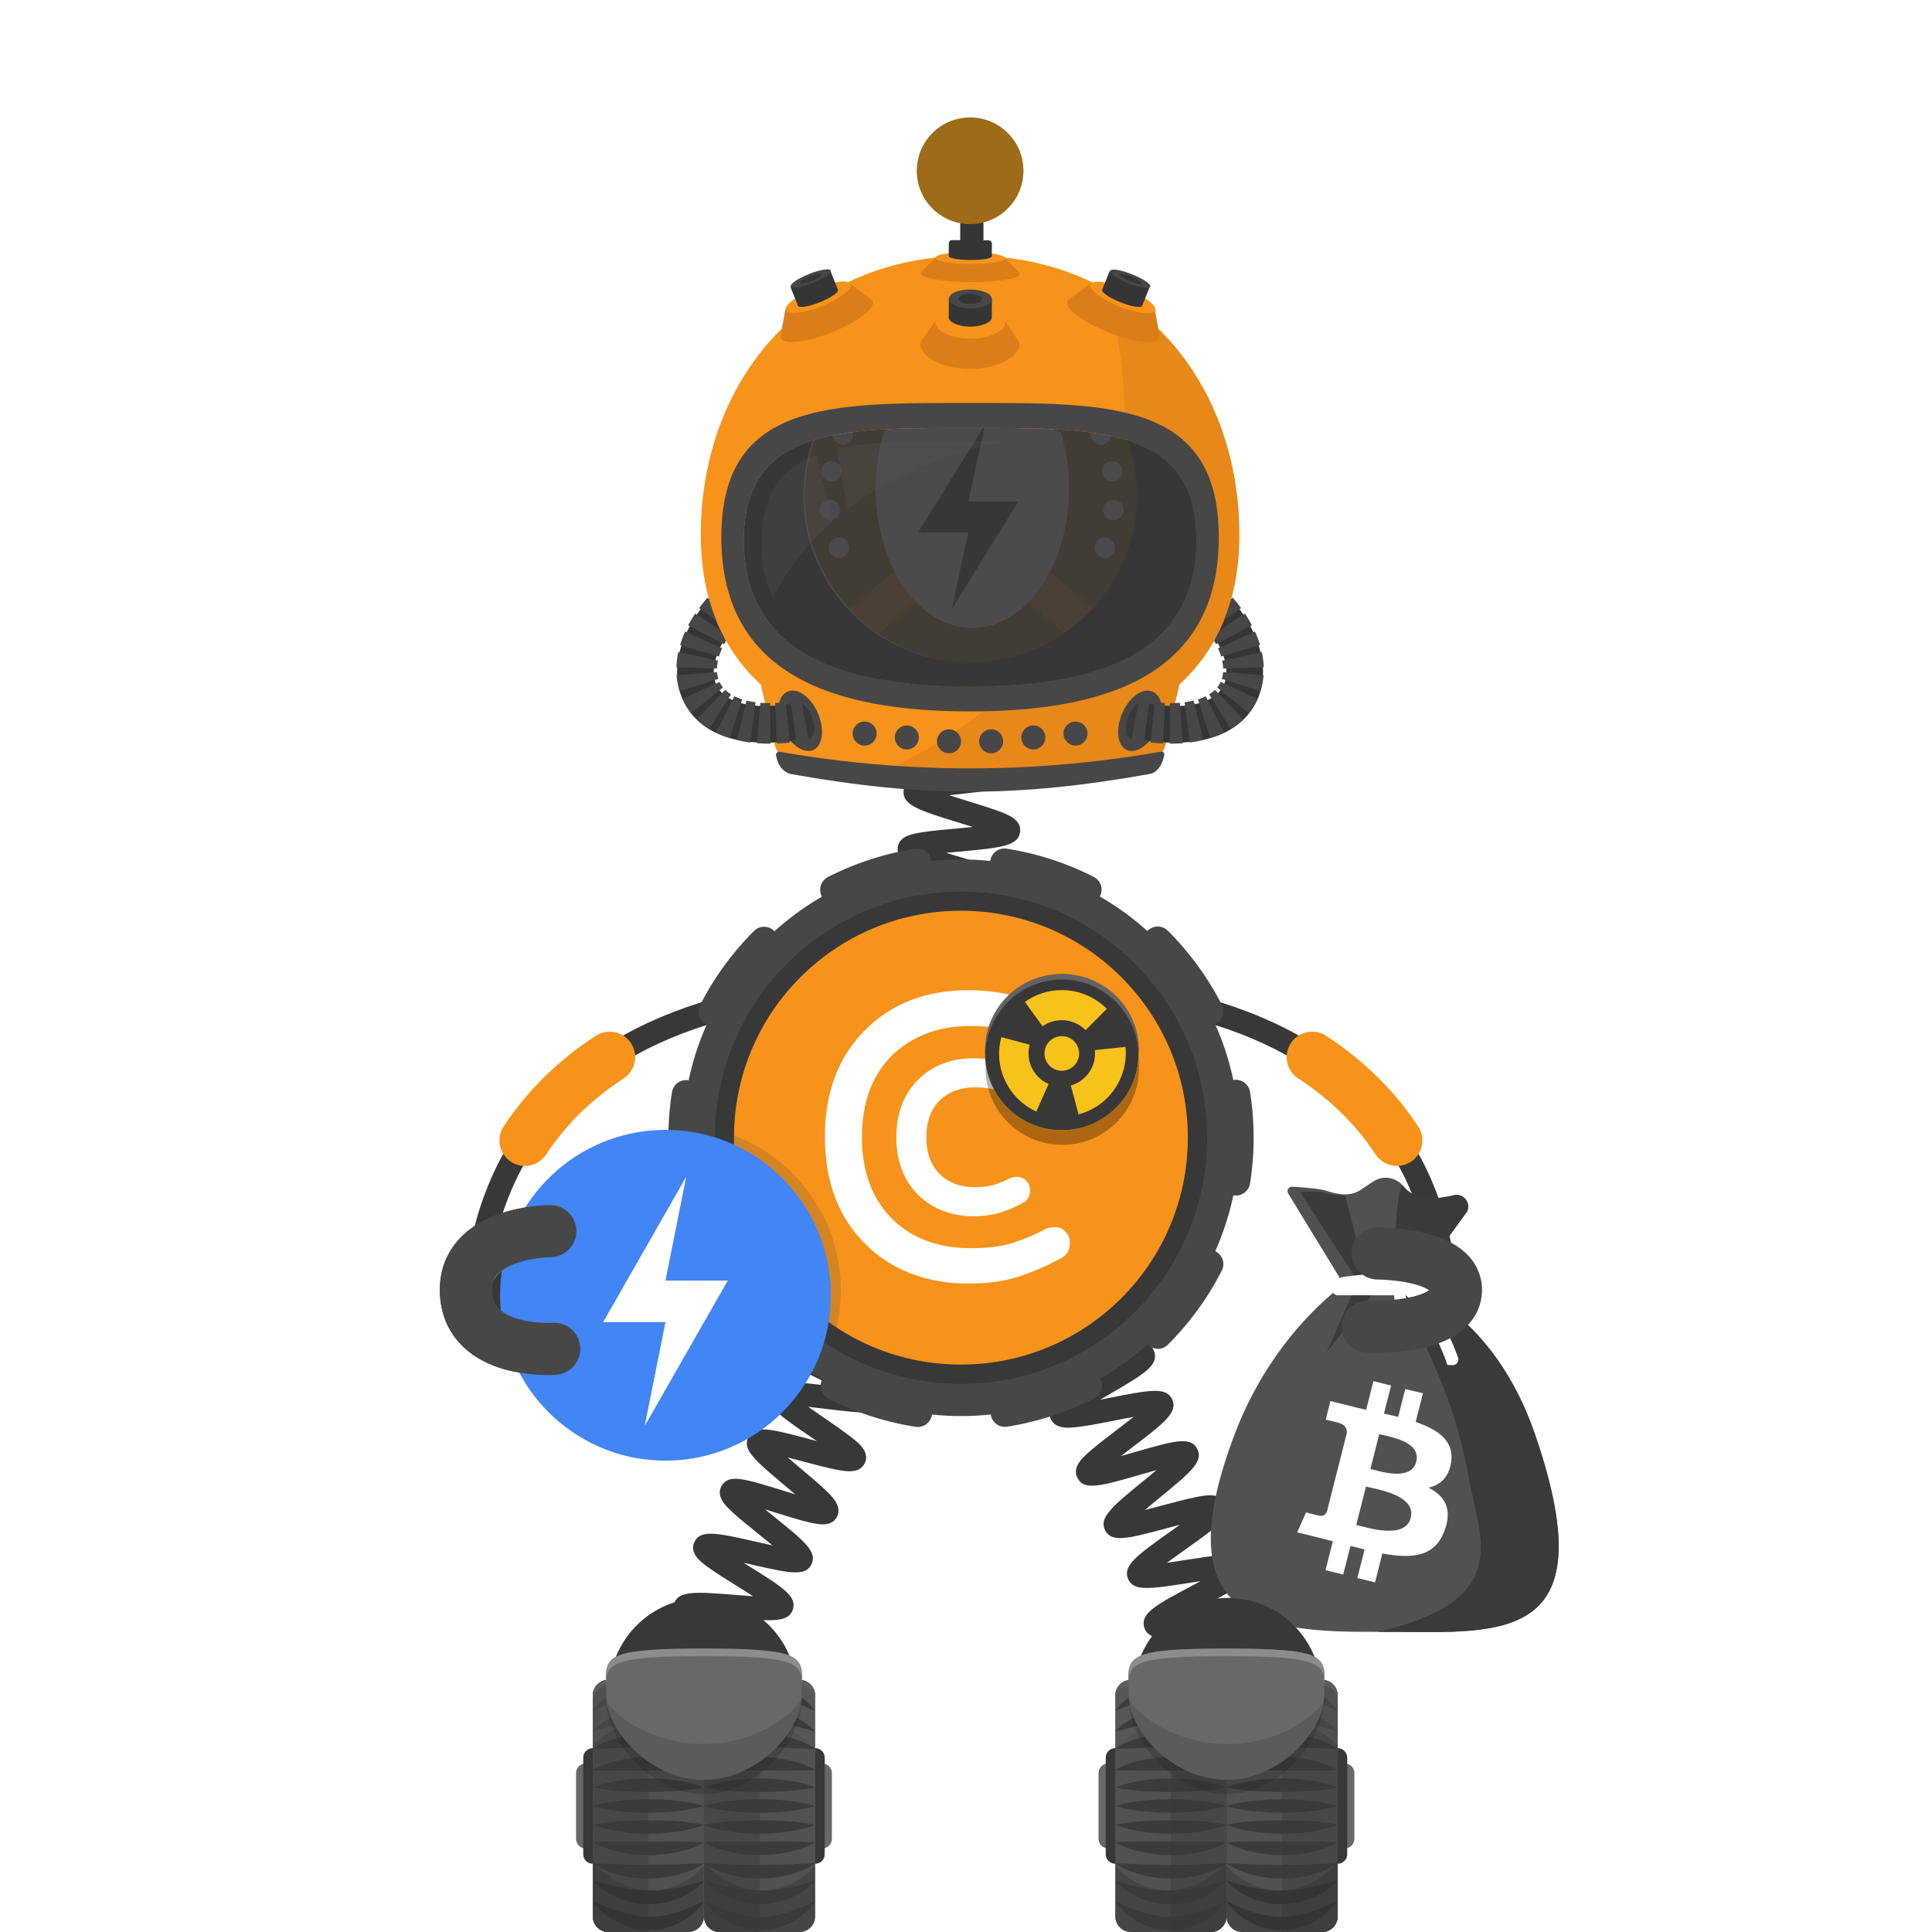 <svg width="1000" height="1000" viewBox="0 0 1000 1000" fill="none" xmlns="http://www.w3.org/2000/svg">
<rect width="1000" height="1000" fill="white"/>



<!-- next -->
<path d="M747.996 686.94C747.996 686.94 766.495 529.01 564.695 512.49" stroke="#383838" stroke-width="12.035" stroke-miterlimit="10"/>
<path d="M723.034 590.29C712.904 574.92 698.754 559.89 679.164 547.17" stroke="#F7931A" stroke-width="26.366" stroke-miterlimit="10" stroke-linecap="round"/>
<path fill-rule="evenodd" clip-rule="evenodd" d="M740.613 669.96C741.233 662.51 735.674 655.85 728.254 655.16L707.653 653.72C700.203 653.1 693.543 658.66 692.853 666.08C692.223 673.53 697.794 680.19 705.214 680.88L725.813 682.32C733.323 682.97 739.993 677.41 740.613 669.96Z" fill="#383838"/>
<path d="M246.741 686.94C246.741 686.94 228.242 529.01 430.042 512.49" stroke="#383838" stroke-width="12.035" stroke-miterlimit="10"/>
<path d="M271.695 590.29C281.825 574.92 295.975 559.89 315.565 547.17" stroke="#F7931A" stroke-width="26.366" stroke-miterlimit="10" stroke-linecap="round"/>
<path fill-rule="evenodd" clip-rule="evenodd" d="M254.118 669.96C253.498 662.51 259.058 655.85 266.478 655.16L287.077 653.72C294.527 653.1 301.188 658.66 301.878 666.08C302.498 673.53 296.938 680.19 289.518 680.88L268.918 682.32C261.408 682.97 254.748 677.41 254.118 669.96Z" fill="#383838"/>
<path d="M286.849 698.15C286.849 698.15 242.808 701.28 241.198 669.26C239.588 637.24 284.828 637.24 284.828 637.24" stroke="#474747" stroke-width="27" stroke-miterlimit="10" stroke-linecap="round" stroke-linejoin="round"/>
<path d="M607.971 927.36C608.391 927.11 609.631 925.96 609.791 923.92L597.791 922.98C598.371 915.55 607.3 914.21 628.87 910.99C630.7 910.72 632.751 910.41 634.851 910.08C632.301 909.5 629.771 908.96 627.551 908.48C607.241 904.09 598.831 902.27 598.731 895.1C598.631 887.59 607.431 885.47 628.681 880.35C630.251 879.97 631.991 879.55 633.771 879.11C631.371 878.82 629.021 878.56 626.941 878.32C620.541 877.6 614.501 876.93 609.731 876.09C604.931 875.25 597.68 873.97 596.99 867.93C596.13 860.58 604.591 857.49 625.021 850.01C626.321 849.53 627.751 849.01 629.221 848.47C627.181 848.49 625.19 848.52 623.41 848.55C602.58 848.89 593.961 849.03 592.181 842.1C590.361 834.93 598.281 830.72 617.401 820.55C618.651 819.88 620.021 819.16 621.431 818.4C619.451 818.7 617.531 819 615.791 819.27C595.171 822.48 586.631 823.81 583.881 817.22C581.061 810.32 588.351 805.14 605.961 792.62C607.421 791.58 609.061 790.42 610.721 789.22C608.501 789.8 606.331 790.38 604.401 790.89C583.911 796.37 575.441 798.64 572.061 792.18C568.601 785.55 575.48 779.91 592.12 766.28C594.09 764.67 596.381 762.79 598.631 760.9C595.771 761.69 592.881 762.52 590.401 763.24C569.661 769.22 561.081 771.7 557.671 764.97C554.761 759.31 560.531 754.28 564.361 750.96C568.131 747.67 573.331 743.71 578.361 739.87C580.881 737.95 583.91 735.63 586.74 733.4C583.32 734.01 579.751 734.71 576.761 735.3C570.451 736.54 563.93 737.82 558.87 738.47C553.76 739.13 546.041 740.12 543.731 734.06C541.441 728.06 547.771 723.83 551.971 721.02C556.061 718.29 561.661 715.04 567.071 711.91C570.101 710.15 573.801 708.01 577.171 705.96C573.591 706.05 569.791 706.22 566.641 706.36C545.211 707.31 535.431 707.74 533.821 700.11C532.481 693.86 539.371 690.68 543.921 688.58C548.341 686.54 554.071 684.33 560.131 681.99C563.391 680.73 567.371 679.19 571.021 677.69C567.611 677.27 564.001 676.88 561.001 676.56C539.561 674.27 529.78 673.22 529.28 665.44C528.86 657.99 537.32 656 557.74 651.19C565.72 649.31 577.791 646.47 580.151 644.81C579.761 645.09 578.641 646.32 578.641 648.33H590.681C590.681 655.8 581.851 657.88 560.501 662.91C559.161 663.23 557.691 663.57 556.181 663.93C558.321 664.17 560.41 664.39 562.28 664.6C568.67 665.28 574.711 665.93 579.481 666.74C584.271 667.55 591.501 668.79 592.261 674.78C593.211 682.11 584.801 685.36 564.461 693.21C563.381 693.63 562.211 694.08 561.011 694.55C562.801 694.48 564.531 694.4 566.101 694.33C586.921 693.41 595.541 693.03 597.521 699.93C599.611 706.95 591.851 711.45 573.111 722.32C571.961 722.99 570.71 723.71 569.41 724.47C571.18 724.13 572.9 723.79 574.45 723.49C595.13 719.43 603.691 717.75 606.721 724.3C609.761 731.06 602.71 736.45 585.66 749.45C583.99 750.72 582.101 752.17 580.191 753.65C582.601 752.98 584.981 752.29 587.061 751.69C607.641 745.76 616.151 743.3 619.631 749.86C623.131 756.45 616.28 762.06 599.74 775.61C597.56 777.39 594.991 779.5 592.521 781.59C595.561 780.82 598.651 779.99 601.291 779.29C607.491 777.63 613.891 775.92 618.891 774.92C623.921 773.92 631.521 772.4 634.261 778.22C637.031 783.93 631.111 788.74 627.191 791.93C623.351 795.05 618.061 798.81 612.941 802.45C610.261 804.36 607.011 806.67 604.011 808.89C607.411 808.42 610.98 807.86 613.95 807.4C620.36 806.4 626.981 805.37 632.131 804.92C637.311 804.46 645.141 803.77 647.191 809.99C649.211 816.04 642.741 820.02 638.461 822.66C634.281 825.24 628.571 828.27 623.061 831.21C620.031 832.82 616.351 834.78 612.981 836.66C616.461 836.65 620.161 836.6 623.231 836.55C629.731 836.44 636.461 836.34 641.641 836.6C646.851 836.86 654.721 837.26 655.901 843.7C657.251 851.07 649.031 854.08 629.171 861.35C626.021 862.5 622.21 863.9 618.66 865.28C621.95 865.7 625.401 866.09 628.291 866.41C649.721 868.81 659.501 869.91 660.001 877.66C660.411 885.13 651.951 887.16 631.511 892.09C628.331 892.86 624.491 893.78 620.891 894.72C624.051 895.45 627.341 896.16 630.101 896.76C651.121 901.3 660.721 903.37 660.421 911.13C660.211 918.52 651.56 919.81 630.66 922.93C622.6 924.1 610.441 925.92 607.971 927.36Z" fill="#383838"/>
<path d="M505.14 627.51C502.63 621.58 508.871 616.81 513.001 613.65C517.151 610.48 522.771 606.73 528.211 603.11C530.161 601.81 532.41 600.31 534.65 598.79C531.5 599.33 528.29 599.93 525.56 600.44C519.44 601.58 513.12 602.76 508.27 603.35C503.34 603.96 495.88 604.87 493.6 599.07C490.82 591.93 498.58 587.01 517.32 575.14C519.34 573.86 521.68 572.38 523.99 570.88C520.67 571.35 517.27 571.87 514.39 572.32C507.99 573.31 501.94 574.25 497.1 574.7C492.16 575.16 484.68 575.85 482.62 569.94C480.46 563.87 487.05 559.45 491.41 556.53C495.8 553.59 501.7 550.17 507.4 546.87C509.54 545.63 512.051 544.18 514.501 542.72C510.961 543.02 507.301 543.39 504.211 543.7C497.801 544.35 491.741 544.96 486.921 545.15C481.971 545.35 474.49 545.64 472.78 539.6C470.6 532.08 479.63 527.71 499.41 518.13C501.8 516.97 504.62 515.61 507.36 514.24C503.49 514.16 499.371 514.16 495.971 514.15C489.541 514.14 483.47 514.14 478.68 513.84C473.72 513.53 466.24 513.07 465.23 506.82C463.92 499.05 473.4 495.95 494.18 489.15C496.96 488.24 500.29 487.15 503.45 486.06C499.71 485.37 495.7 484.72 492.39 484.17C486.16 483.15 479.73 482.09 474.89 480.98C469.92 479.84 462.411 478.11 462.501 471.63C462.501 465.24 470.04 463.56 475.02 462.46C479.9 461.38 486.38 460.36 492.64 459.39C495.6 458.93 499.12 458.38 502.49 457.8C499.51 456.88 496.45 455.98 493.85 455.22C487.59 453.38 481.12 451.48 476.23 449.7C471.35 447.91 463.96 445.21 464.64 438.79C465.26 432.63 472.64 431.5 477.53 430.74C482.33 430 488.41 429.45 494.85 428.86C497.46 428.62 500.491 428.34 503.501 428.03C501.291 427.34 499.11 426.67 497.19 426.08C475.85 419.53 467.01 416.82 467.69 409.23C468.31 403.1 475.56 401.85 480.36 401.01C485.08 400.19 491.101 399.52 497.461 398.81C499.991 398.53 502.91 398.2 505.82 397.85C503.71 397.27 501.631 396.71 499.791 396.22C478.341 390.46 469.46 388.07 469.85 380.49C470.2 374.33 477.461 372.77 482.261 371.73C487.001 370.71 493.031 369.79 499.421 368.81C501.841 368.44 504.62 368.02 507.41 367.56C505.27 367.06 503.161 366.58 501.291 366.16C479.701 361.26 470.77 359.23 470.87 351.68C471.04 345.48 478.241 343.64 483.001 342.42C487.731 341.21 494.03 340.01 500.12 338.84C508.19 337.3 520.38 334.97 522.81 333.42C522.37 333.7 521.12 334.98 521.12 337.13H533.16C533.16 344.78 524.151 346.5 502.381 350.66C499.981 351.12 497.2 351.65 494.44 352.21C497.72 353 501.101 353.77 503.961 354.42C510.271 355.85 516.23 357.21 520.89 358.57C525.63 359.96 532.8 362.05 532.62 368.25C532.32 375.96 523.22 377.35 501.24 380.71C498.84 381.08 496.051 381.5 493.291 381.95C496.601 382.89 500.031 383.81 502.921 384.59C509.151 386.26 515.03 387.84 519.61 389.38C524.28 390.95 531.35 393.32 530.9 399.52C530.4 406.02 522.57 407.42 517.4 408.34C512.17 409.28 505.371 410.04 498.791 410.77C496.521 411.02 493.911 411.31 491.291 411.63C494.531 412.68 497.881 413.71 500.721 414.58C506.851 416.46 512.641 418.24 517.131 419.92C521.721 421.64 528.65 424.24 528.02 430.37C527.23 437.99 518.07 438.82 495.94 440.85C494.03 441.02 491.88 441.22 489.68 441.44C492.31 442.24 494.94 443.01 497.23 443.68C503.2 445.43 509.361 447.24 513.971 448.91C518.611 450.59 525.61 453.12 525.18 459.23C524.69 466.57 515.85 467.95 494.49 471.29C493.47 471.45 492.37 471.62 491.24 471.8C492.32 471.98 493.35 472.15 494.33 472.31C515.64 475.81 524.461 477.25 525.041 484.52C525.541 491.56 518.02 494.02 497.91 500.6C496.47 501.07 494.891 501.59 493.261 502.13C494.201 502.13 495.12 502.13 495.98 502.13C518.2 502.16 527.39 502.17 529.12 509.45C530.77 516.34 523.66 519.78 504.66 528.98C502.62 529.97 500.311 531.09 497.971 532.24C499.741 532.07 501.461 531.9 503.011 531.74C525.121 529.51 534.27 528.58 536.6 535.78C538.53 541.56 532.35 545.66 528.27 548.36C524.25 551.02 519 554.07 513.43 557.29C511.31 558.52 508.88 559.93 506.45 561.36C508.59 561.04 510.681 560.72 512.541 560.43C534.451 557.04 543.511 555.63 546.171 562.72C548.351 568.47 542.31 572.84 538.32 575.73C534.38 578.58 529.221 581.85 523.751 585.31C521.601 586.67 519.12 588.24 516.66 589.84C519.01 589.42 521.32 588.99 523.35 588.61C545.03 584.57 554 582.9 556.85 589.9C559.2 595.64 553.241 600.17 549.291 603.16C545.401 606.12 540.05 609.68 534.87 613.12C528.05 617.66 517.74 624.53 516.1 626.89C516.4 626.46 517.051 624.79 516.221 622.81L505.14 627.51Z" fill="#383838"/>
<path d="M352.929 930.65C353.469 930.26 354.538 928.8 354.398 926.79L342.389 927.6C341.959 921.25 349.189 918.84 353.979 917.24C358.719 915.66 364.979 914.02 371.019 912.43C373.349 911.82 376.079 911.1 378.759 910.37C375.579 909.72 372.289 909.1 369.509 908.58C349.549 904.82 341.289 903.27 341.289 895.98C341.289 888.31 350.648 886.68 371.148 883.09C373.608 882.66 376.488 882.15 379.318 881.63C376.108 880.64 372.758 879.67 369.938 878.86C350.378 873.19 342.279 870.85 343.019 863.55C343.849 855.89 353.318 855.31 374.068 854.04C376.718 853.88 379.849 853.69 382.889 853.46C379.679 852 376.278 850.52 373.438 849.29C367.708 846.8 362.298 844.45 358.118 842.32C354.028 840.23 347.189 836.73 348.749 830.58C350.589 823.11 360.069 823.87 380.839 825.54C383.529 825.76 386.719 826.01 389.809 826.22C386.839 824.29 383.669 822.31 381.039 820.67C375.949 817.5 370.688 814.22 366.858 811.47C363.108 808.79 356.829 804.29 359.309 798.43C362.169 791.38 371.398 793.47 391.618 798.06C394.088 798.62 396.999 799.28 399.849 799.89C397.379 797.84 394.809 795.77 392.629 794.02C387.919 790.22 383.039 786.3 379.519 783.07C375.889 779.74 370.408 774.72 373.448 769.18C377.028 762.73 385.238 765.29 405.068 771.46C407.068 772.08 409.338 772.79 411.648 773.49C409.838 771.94 408.028 770.43 406.448 769.1C390.558 755.75 383.979 750.22 387.419 743.75C390.749 737.4 398.939 739.58 418.749 744.83C420.009 745.16 421.369 745.53 422.789 745.9C421.779 745.21 420.808 744.54 419.908 743.92C402.698 732.11 395.579 727.23 398.129 720.45C400.559 713.86 408.809 714.86 428.749 717.28C429.829 717.41 430.979 717.55 432.169 717.69C431.549 717.4 430.948 717.11 430.368 716.84C411.858 708.11 403.408 704.13 404.868 696.95C406.288 690.07 414.559 689.73 434.549 688.92C435.889 688.87 437.349 688.81 438.849 688.74C437.959 688.47 437.098 688.21 436.278 687.97C416.018 681.89 407.629 679.38 408.019 672.05C408.429 664.97 416.609 663.54 436.389 660.08C444.079 658.73 455.698 656.7 458.068 655.26C457.488 655.61 456.299 657 456.299 659.04H468.339C468.339 666.71 458.979 668.34 438.469 671.93C435.929 672.38 432.919 672.9 429.999 673.45C433.319 674.51 436.818 675.56 439.738 676.43C445.698 678.22 451.339 679.91 455.719 681.53C460.019 683.12 467.209 685.78 466.379 692.06C465.459 699.69 455.928 700.08 435.028 700.93C432.288 701.04 429.038 701.18 425.908 701.35C429.148 702.95 432.619 704.59 435.499 705.95C440.899 708.5 446.489 711.13 450.599 713.4C454.619 715.62 461.338 719.33 459.608 725.42C457.428 732.88 447.989 731.73 427.299 729.22C424.619 728.89 421.438 728.51 418.358 728.18C421.188 730.19 424.209 732.26 426.719 733.99C431.689 737.4 436.838 740.93 440.578 743.87C444.438 746.9 450.279 751.48 447.669 757.22C444.929 763.06 437.518 761.6 432.608 760.63C427.798 759.68 421.629 758.05 415.669 756.46C413.279 755.83 410.479 755.08 407.709 754.38C409.939 756.3 412.238 758.24 414.198 759.88C418.868 763.8 423.698 767.86 427.198 771.21C430.758 774.62 436.149 779.77 433.099 785.26C429.529 791.68 421.319 789.13 401.499 782.95C399.809 782.42 397.928 781.84 395.988 781.25C397.458 782.45 398.898 783.61 400.188 784.65C416.448 797.74 423.168 803.16 419.988 809.73C416.848 816.12 408.679 814.27 388.969 809.81C387.699 809.52 386.309 809.21 384.879 808.89C385.759 809.44 386.608 809.97 387.408 810.47C405.228 821.59 412.608 826.19 410.368 833.11C408.128 839.82 399.859 839.16 379.889 837.55C378.639 837.45 377.279 837.34 375.879 837.23C376.699 837.59 377.499 837.93 378.249 838.26C397.639 846.68 405.659 850.16 404.389 857.39C403.159 864.33 394.868 864.84 374.818 866.06C373.338 866.15 371.719 866.25 370.039 866.36C371.179 866.69 372.279 867.01 373.299 867.31C393.599 873.19 402.008 875.62 401.618 882.99C401.208 890.07 393.018 891.5 373.238 894.96C371.488 895.27 369.529 895.61 367.519 895.97C368.999 896.25 370.439 896.52 371.749 896.77C392.569 900.69 401.189 902.31 401.479 909.7C401.789 916.83 393.679 918.96 374.089 924.09C366.549 926.05 355.169 929.03 352.929 930.65Z" fill="#383838"/>
<path d="M497.418 732.95C576.978 732.95 641.468 668.46 641.468 588.9C641.468 509.34 576.978 444.85 497.418 444.85C417.858 444.85 353.367 509.34 353.367 588.9C353.367 668.45 417.858 732.95 497.418 732.95Z" fill="#474747"/>
<path d="M497.422 716.28C567.782 716.28 624.812 659.25 624.812 588.89C624.812 518.54 567.782 461.5 497.422 461.5C427.072 461.5 370.031 518.53 370.031 588.89C370.031 659.25 427.062 716.28 497.422 716.28Z" fill="#383838"/>
<path d="M599.282 690.74C655.532 634.48 655.532 543.28 599.282 487.02C543.032 430.77 451.822 430.77 395.562 487.02C339.312 543.28 339.312 634.48 395.562 690.74C451.812 746.99 543.022 746.99 599.282 690.74Z" stroke="#474747" stroke-width="14.819" stroke-miterlimit="10" stroke-linecap="round" stroke-dasharray="45.27 45.27"/>
<path d="M497.366 706.31C562.236 706.31 614.826 653.72 614.826 588.85C614.826 523.98 562.236 471.39 497.366 471.39C432.496 471.39 379.906 523.98 379.906 588.85C379.906 653.72 432.496 706.31 497.366 706.31Z" fill="#F7931A"/>
<path fill-rule="evenodd" clip-rule="evenodd" d="M541.49 636C542.65 635.46 544.211 635.18 546.251 635.18C548.291 635.18 550.061 636 551.551 637.63C553.051 639.26 553.801 641.1 553.801 643.21C553.801 647.02 552.241 649.67 549.171 651.24C542.571 654.91 535.43 657.97 527.95 660.56C520.4 663.08 511.351 664.37 500.881 664.37C490.411 664.37 480.61 662.67 471.57 659.2C462.52 655.73 454.7 650.7 448.11 644.1C434.03 630.29 426.961 611.73 426.961 588.46C426.961 565.2 434.03 546.7 448.11 532.83C461.78 519.29 479.401 512.56 500.961 512.56C511.371 512.56 520.341 513.85 527.891 516.37C535.441 518.89 541.22 521.27 545.23 523.44C549.24 525.62 551.691 527.39 552.511 528.75C553.331 530.11 553.801 531.81 553.801 533.85C553.801 535.89 553.051 537.73 551.551 539.36C550.051 540.99 548.291 541.81 546.251 541.81C544.211 541.81 542.65 541.54 541.49 540.99C535.85 538 530.06 535.62 524.15 533.78C518.23 531.94 510.891 531.06 502.051 531.06C493.211 531.06 485.251 532.56 478.181 535.48C471.041 538.47 465.121 542.55 460.291 547.72C450.841 557.99 446.141 571.59 446.141 588.53C446.141 605.47 450.831 619.07 460.291 629.34C470.561 640.49 484.781 646.07 502.801 646.07C511.101 646.07 518.24 645.19 524.16 643.35C530.13 641.37 535.91 638.99 541.49 636Z" fill="white"/>
<path fill-rule="evenodd" clip-rule="evenodd" d="M524.135 612.459C524.675 612.189 525.495 612.049 526.515 612.049C527.535 612.049 528.415 612.459 529.165 613.269C529.915 614.089 530.255 615.039 530.255 616.059C530.255 617.959 529.504 619.329 527.944 620.069C524.614 621.909 521.075 623.469 517.335 624.699C513.595 625.919 509.035 626.599 503.805 626.599C498.565 626.599 493.675 625.709 489.185 624.009C484.695 622.309 480.755 619.789 477.415 616.459C470.345 609.519 466.875 600.269 466.875 588.639C466.875 577.009 470.415 567.759 477.415 560.819C484.285 554.089 493.055 550.689 503.875 550.689C509.115 550.689 513.605 551.299 517.345 552.599C521.085 553.889 524.014 555.049 525.984 556.139C528.024 557.229 529.184 558.109 529.654 558.789C530.064 559.469 530.265 560.289 530.265 561.309C530.265 562.329 529.925 563.209 529.175 564.029C528.425 564.849 527.544 565.249 526.524 565.249C525.504 565.249 524.685 565.109 524.145 564.839C521.355 563.339 518.435 562.189 515.505 561.239C512.585 560.289 508.834 559.879 504.484 559.879C500.134 559.879 496.115 560.629 492.515 562.119C488.975 563.619 485.984 565.659 483.604 568.239C478.914 573.409 476.535 580.209 476.535 588.639C476.535 597.069 478.914 603.869 483.604 609.039C488.774 614.619 495.844 617.399 504.824 617.399C508.974 617.399 512.515 616.929 515.505 616.039C518.425 615.119 521.355 613.889 524.135 612.459Z" fill="white" stroke="white" stroke-width="5.873"/>
<path opacity="0.2" d="M394.861 595.09C390.181 592.15 385.172 589.66 379.932 587.67C379.932 588.07 379.922 588.46 379.922 588.86C379.922 629.96 401.042 666.12 433.002 687.11C434.442 680.89 435.201 674.4 435.201 667.74C435.201 637.09 419.091 610.19 394.861 595.09Z" fill="#474747"/>
<path d="M430.044 670.42C430.044 712.91 399.093 748.16 358.493 754.88C353.923 755.63 349.233 756.02 344.443 756.02C343.083 756.02 341.723 755.98 340.403 755.89C338.913 755.85 337.464 755.76 336.014 755.58C323.854 754.44 312.444 750.71 302.304 744.91C276.364 730.25 258.844 702.37 258.844 670.42C258.844 626.7 291.633 590.66 333.953 585.48C337.373 585.04 340.893 584.82 344.443 584.82C353.043 584.82 361.343 586.09 369.203 588.46C370.603 588.86 372.013 589.34 373.373 589.82C379.123 591.88 384.613 594.56 389.703 597.77C413.933 612.87 430.044 639.78 430.044 670.42Z" fill="#4285F4"/>
<path fill-rule="evenodd" clip-rule="evenodd" d="M355.197 609.051L312.188 684.321H344.447L333.697 738.091L376.707 662.821H344.447L355.197 609.051Z" fill="white"/>
<path d="M286.849 698.15C286.849 698.15 242.808 701.28 241.198 669.26C239.588 637.24 284.828 637.24 284.828 637.24" stroke="#474747" stroke-width="27" stroke-miterlimit="10" stroke-linecap="round" stroke-linejoin="round"/>
<path d="M713.117 844.63C773.367 844.2 833.237 854.89 794.447 742.21C773.357 680.96 730.938 666.15 730.938 666.15L759.367 627.07C761.577 622.29 757.048 617.17 752.038 618.78C752.038 618.78 745.918 619.79 743.238 620.24C737.928 621.12 730.458 618.97 727.058 614.79L726.348 613.91C722.548 609.23 715.808 608.21 710.788 611.55L704.338 615.85C698.958 619.43 692.567 618.39 686.447 616.32C682.277 614.91 668.968 614.26 668.968 614.26C667.078 614.04 665.768 616.09 666.758 617.71L695.548 664.89C695.548 664.89 659.008 689.76 639.108 742.21C602.198 839.45 653.877 845.05 713.117 844.63Z" fill="#515151"/>
<path d="M713.117 844.63C773.367 844.38 833.237 854.89 794.447 742.21C773.357 680.96 730.938 666.15 730.938 666.15L759.367 627.07C761.577 622.29 757.048 617.17 752.038 618.78C752.038 618.78 735.537 624.06 727.067 614.79L726.357 613.91C722.557 609.23 720.817 666.9 720.817 666.9C720.817 666.9 750.307 708.31 759.947 763.58C765.597 796.03 784.407 828.23 713.117 844.63Z" fill="#3A3A3A"/>
<path d="M707.926 663.56L696.185 618.63C696.185 618.63 695.875 619.22 691.695 618.63C687.515 618.04 687.516 618.04 683.746 617.08C682.986 616.89 673.646 616.41 673.206 617.08C672.866 617.59 703.916 664.57 703.916 664.57L707.926 663.56Z" fill="#3A3A3A"/>
<path d="M700.43 668.63L686.609 700.09L711.38 668.63H700.43Z" fill="#3A3A3A"/>
<path d="M737.059 662.29L695.929 666.98C694.299 667.17 692.829 666 692.649 664.37L692.63 664.16C692.44 662.53 693.609 661.06 695.239 660.88L736.369 656.19C737.999 656 739.469 657.17 739.649 658.8L739.67 659.01C739.86 660.64 738.689 662.11 737.059 662.29Z" fill="white"/>
<path d="M737.51 670.42H692.46C690.75 670.42 689.359 669.03 689.359 667.32C689.359 665.61 690.75 664.22 692.46 664.22H737.51C739.22 664.22 740.609 665.61 740.609 667.32C740.609 669.03 739.22 670.42 737.51 670.42Z" fill="white"/>
<path d="M749.175 706.5C743.575 689.99 734.534 674.93 720.484 663.89C722.494 662.89 725.505 659.87 726.505 660.88C739.275 671.68 749.275 686.76 754.745 702.9C755.275 704.78 753.824 706.64 751.864 706.58L749.175 706.5Z" fill="white"/>
<path d="M717.549 689.63C721.559 682.07 723.058 673.97 720.528 665.55C720.038 663.91 721.358 662.29 723.058 662.48C724.508 662.64 725.728 662.85 725.828 663.3C729.468 673.1 728.338 683.53 722.988 692.5C722.278 693.5 720.009 693.66 718.499 692.82C717.359 692.19 716.949 690.77 717.549 689.63Z" fill="white"/>
<path d="M733.02 756.601C730.44 766.791 714.489 761.611 709.319 760.341L713.88 742.331C719.05 743.601 735.71 745.971 733.02 756.601ZM730.189 785.671C727.359 796.871 708.199 790.821 701.989 789.301L707.02 769.441C713.23 770.961 733.139 773.981 730.189 785.671ZM751.119 756.761C752.779 745.821 744.32 739.941 732.75 736.011L736.5 721.191L727.34 718.941L723.689 733.371C721.279 732.781 718.81 732.221 716.35 731.671L720.029 717.141L710.869 714.891L707.109 729.711C705.119 729.261 703.16 728.821 701.26 728.361L701.27 728.311L688.63 725.201L686.189 734.841C686.189 734.841 692.99 736.371 692.85 736.471C696.56 737.381 697.229 739.801 697.119 741.721L692.85 758.611C693.11 758.671 693.44 758.771 693.8 758.911C693.5 758.841 693.169 758.751 692.829 758.671L686.84 782.321C686.39 783.431 685.23 785.101 682.64 784.461C682.73 784.591 675.979 782.821 675.979 782.821L671.43 793.151L683.35 796.081C685.57 796.631 687.74 797.201 689.88 797.741L686.09 812.731L695.239 814.981L699 800.151C701.5 800.821 703.93 801.431 706.3 802.021L702.56 816.781L711.72 819.031L715.51 804.071C731.14 806.981 742.889 805.811 747.829 791.891C751.819 780.691 747.629 774.221 739.409 770.011C745.409 768.651 749.919 764.771 751.119 756.761Z" fill="white"/>
<path d="M707.898 686.72C707.898 686.72 751.939 688.67 753.549 668.68C755.159 648.69 713.118 648.78 713.118 648.78" stroke="#474747" stroke-width="27" stroke-miterlimit="10" stroke-linecap="round" stroke-linejoin="round"/>



<!-- next -->
<g clip-path="url(#clip0_3486_7639)">
<path d="M635.365 924.06C662.146 924.06 683.855 902.351 683.855 875.57C683.855 848.79 662.146 827.08 635.365 827.08C608.585 827.08 586.875 848.79 586.875 875.57C586.875 902.351 608.585 924.06 635.365 924.06Z" fill="#383838"/>
<path d="M696.082 956.74H573.542C570.812 956.74 568.602 954.53 568.602 951.8V917.71C568.602 914.98 570.812 912.77 573.542 912.77H696.082C698.812 912.77 701.021 914.98 701.021 917.71V951.8C701.011 954.53 698.802 956.74 696.082 956.74Z" fill="#686868"/>
<path d="M692.373 964.68H577.252C574.522 964.68 572.312 962.47 572.312 959.74V909.77C572.312 907.04 574.522 904.83 577.252 904.83H692.373C695.103 904.83 697.312 907.04 697.312 909.77V959.74C697.312 962.47 695.093 964.68 692.373 964.68Z" fill="#383838"/>
<path d="M634.81 877.61V991.91C634.81 996.39 631.17 1000.03 626.69 1000.03H585.37C580.89 1000.03 577.25 996.39 577.25 991.91V877.61C577.25 873.12 580.89 869.49 585.37 869.49H626.69C631.17 869.48 634.81 873.11 634.81 877.61Z" fill="#515151"/>
<path d="M634.811 877.61V991.91C634.811 996.39 631.171 1000.03 626.691 1000.03H606.031V869.49H626.691C628.581 869.49 630.311 870.14 631.691 871.22C633.591 872.69 634.811 875.01 634.811 877.61Z" fill="#474747"/>
<path d="M634.813 877.61V991.91C634.813 996.39 631.173 1000.03 626.693 1000.03H606.854L606.023 1000.46V869.48H626.684C628.574 869.48 630.304 870.13 631.684 871.21C633.594 872.69 634.813 875.01 634.813 877.61Z" fill="#474747"/>
<path d="M626.682 869.48H585.362C580.872 869.48 577.242 873.12 577.242 877.6V880.56C577.242 876.07 580.882 872.44 585.362 872.44H626.682C631.162 872.44 634.802 876.08 634.802 880.56V877.6C634.802 873.12 631.172 869.48 626.682 869.48Z" fill="#595959"/>
<path opacity="0.27" d="M634.81 964.03V991.91C634.81 996.39 631.17 1000.03 626.69 1000.03H585.37C580.89 1000.03 577.25 996.39 577.25 991.91V965.8C592.67 982.61 616.89 983.32 634.81 964.03Z" fill="#282828"/>
<path opacity="0.27" d="M577.25 905.48V877.6C577.25 873.12 580.89 869.48 585.37 869.48H626.69C631.17 869.48 634.81 873.12 634.81 877.6V903.71C619.39 886.9 595.17 886.19 577.25 905.48Z" fill="#686868"/>
<path d="M692.373 877.61V991.91C692.373 996.39 688.732 1000.03 684.252 1000.03H642.933C638.453 1000.03 634.812 996.39 634.812 991.91V877.61C634.812 873.12 638.453 869.49 642.933 869.49H684.252C688.732 869.48 692.373 873.11 692.373 877.61Z" fill="#515151"/>
<path d="M692.374 877.61V991.91C692.374 996.39 688.733 1000.03 684.253 1000.03H663.594V869.49H684.253C686.133 869.49 687.873 870.14 689.253 871.22C691.153 872.69 692.374 875.01 692.374 877.61Z" fill="#474747"/>
<path d="M692.368 877.61V991.91C692.368 996.39 688.728 1000.03 684.248 1000.03H664.408L663.578 1000.46V869.48H684.238C686.118 869.48 687.858 870.13 689.238 871.21C691.148 872.69 692.368 875.01 692.368 877.61Z" fill="#474747"/>
<g opacity="0.89">
<path d="M634.68 934.76C639.49 933.31 644.29 932.56 649.1 932.02C653.91 931.51 658.71 931.27 663.52 931.26C668.33 931.25 673.129 931.49 677.939 932.01C682.749 932.55 687.55 933.3 692.36 934.76C687.55 936.22 682.749 936.97 677.939 937.51C673.129 938.02 668.33 938.26 663.52 938.26C658.71 938.26 653.91 938.02 649.1 937.5C644.3 936.96 639.49 936.21 634.68 934.76Z" fill="#383838"/>
<path d="M634.68 964.52C639.76 964.52 644.58 964.83 649.35 965.01C654.12 965.21 658.82 965.33 663.52 965.33C668.22 965.33 672.919 965.21 677.689 965.01C682.459 964.83 687.28 964.52 692.36 964.53C688.1 967.32 683.38 969.18 678.51 970.46C673.63 971.72 668.58 972.35 663.52 972.34C658.47 972.34 653.41 971.71 648.54 970.45C643.67 969.15 638.95 967.3 634.68 964.52Z" fill="#383838"/>
<path d="M634.68 973.48C639.77 974.9 644.52 976.32 649.29 977.23C654.04 978.17 658.74 978.64 663.45 978.6C668.16 978.55 672.879 977.98 677.649 977.03C682.439 976.1 687.23 974.74 692.36 973.49C688.68 977.28 684.2 980.19 679.28 982.29C674.36 984.37 668.97 985.56 663.51 985.61C658.06 985.66 652.6 984.56 647.66 982.48C642.72 980.37 638.25 977.37 634.68 973.48Z" fill="#383838"/>
<path d="M634.68 984.1C639.69 986.31 644.39 988.45 649.16 989.89C653.91 991.36 658.67 992.16 663.43 992.12C668.2 992.04 672.96 991.16 677.74 989.68C682.54 988.22 687.28 986.15 692.36 984.1C689.07 988.47 684.809 992.07 679.899 994.75C674.989 997.41 669.31 999.06 663.51 999.13C657.71 999.18 651.95 997.63 647.01 994.95C642.07 992.24 637.85 988.55 634.68 984.1Z" fill="#383838"/>
<path d="M634.68 953.57C639.72 953.19 644.54 953.22 649.32 953.21L663.53 953.24L677.729 953.2C682.509 953.21 687.32 953.18 692.37 953.56C687.95 956.03 683.19 957.59 678.34 958.67C673.48 959.72 668.5 960.24 663.53 960.23C658.56 960.22 653.58 959.71 648.72 958.65C643.86 957.58 639.11 956.02 634.68 953.57Z" fill="#383838"/>
<path d="M634.68 944.52C639.59 943.45 644.4 942.98 649.2 942.63C653.99 942.31 658.76 942.16 663.52 942.16C668.29 942.15 673.05 942.3 677.84 942.62C682.63 942.97 687.45 943.44 692.36 944.51C687.68 946.34 682.88 947.39 678.06 948.12C673.24 948.82 668.38 949.16 663.52 949.15C658.66 949.15 653.799 948.81 648.979 948.11C644.159 947.38 639.37 946.34 634.68 944.52Z" fill="#383838"/>
<path d="M692.36 905.151C687.28 905.151 682.459 904.84 677.689 904.66C672.919 904.46 668.22 904.34 663.52 904.34C658.82 904.34 654.12 904.46 649.35 904.66C644.58 904.84 639.76 905.15 634.68 905.14C638.94 902.35 643.66 900.491 648.53 899.211C653.41 897.951 658.46 897.32 663.52 897.33C668.57 897.33 673.63 897.96 678.5 899.22C683.38 900.52 688.1 902.371 692.36 905.151Z" fill="#383838"/>
<path d="M692.36 896.191C687.27 894.771 682.52 893.351 677.75 892.441C673 891.501 668.3 891.03 663.59 891.07C658.88 891.12 654.16 891.69 649.39 892.64C644.6 893.57 639.81 894.93 634.68 896.18C638.36 892.39 642.85 889.481 647.76 887.381C652.68 885.301 658.07 884.11 663.53 884.06C668.98 884.01 674.439 885.111 679.379 887.191C684.319 889.301 688.8 892.291 692.36 896.191Z" fill="#383838"/>
<path d="M692.36 885.571C687.35 883.361 682.649 881.22 677.879 879.78C673.129 878.31 668.37 877.51 663.61 877.55C658.84 877.63 654.08 878.51 649.3 879.99C644.5 881.45 639.76 883.521 634.68 885.571C637.97 881.201 642.23 877.601 647.14 874.921C652.05 872.261 657.73 870.61 663.53 870.54C669.33 870.49 675.09 872.04 680.02 874.72C684.98 877.43 689.19 881.121 692.36 885.571Z" fill="#383838"/>
<path d="M692.362 916.1C687.322 916.48 682.502 916.451 677.722 916.461L663.512 916.43L649.312 916.47C644.532 916.46 639.722 916.49 634.672 916.11C639.092 913.64 643.852 912.08 648.702 911C653.562 909.95 658.542 909.431 663.512 909.441C668.482 909.451 673.462 909.96 678.322 911.02C683.182 912.09 687.942 913.65 692.362 916.1Z" fill="#383838"/>
<path d="M692.36 925.151C687.45 926.221 682.64 926.69 677.84 927.04C673.05 927.36 668.28 927.51 663.52 927.51C658.75 927.52 653.99 927.371 649.2 927.051C644.41 926.701 639.59 926.23 634.68 925.16C639.36 923.33 644.159 922.281 648.979 921.551C653.799 920.851 658.66 920.51 663.52 920.52C668.38 920.52 673.24 920.861 678.06 921.571C682.88 922.291 687.68 923.331 692.36 925.151Z" fill="#383838"/>
</g>
<g opacity="0.89">
<path d="M577.188 934.76C581.997 933.31 586.798 932.56 591.608 932.02C596.418 931.51 601.218 931.27 606.028 931.26C610.838 931.25 615.638 931.49 620.448 932.01C625.258 932.55 630.058 933.3 634.868 934.76C630.058 936.22 625.258 936.97 620.448 937.51C615.638 938.02 610.838 938.26 606.028 938.26C601.218 938.26 596.418 938.02 591.608 937.5C586.798 936.96 581.997 936.21 577.188 934.76Z" fill="#383838"/>
<path d="M577.188 964.52C582.267 964.52 587.088 964.83 591.858 965.01C596.628 965.21 601.328 965.33 606.028 965.33C610.728 965.33 615.428 965.21 620.198 965.01C624.968 964.83 629.788 964.52 634.868 964.53C630.608 967.32 625.888 969.18 621.018 970.46C616.138 971.72 611.088 972.35 606.028 972.34C600.978 972.34 595.918 971.71 591.048 970.45C586.178 969.15 581.448 967.3 577.188 964.52Z" fill="#383838"/>
<path d="M577.188 973.48C582.278 974.9 587.028 976.32 591.798 977.23C596.548 978.17 601.248 978.64 605.958 978.6C610.668 978.55 615.388 977.98 620.158 977.03C624.948 976.1 629.738 974.74 634.868 973.49C631.188 977.28 626.708 980.19 621.788 982.29C616.868 984.37 611.478 985.56 606.018 985.61C600.568 985.66 595.107 984.56 590.167 982.48C585.227 980.37 580.747 977.37 577.188 973.48Z" fill="#383838"/>
<path d="M577.188 984.1C582.198 986.31 586.897 988.45 591.667 989.89C596.417 991.36 601.177 992.16 605.938 992.12C610.708 992.04 615.468 991.16 620.248 989.68C625.048 988.22 629.788 986.15 634.868 984.1C631.578 988.47 627.318 992.07 622.408 994.75C617.498 997.41 611.818 999.06 606.018 999.13C600.218 999.18 594.458 997.63 589.518 994.95C584.578 992.24 580.358 988.55 577.188 984.1Z" fill="#383838"/>
<path d="M577.188 953.57C582.227 953.19 587.048 953.22 591.828 953.21L606.038 953.24L620.238 953.2C625.018 953.21 629.827 953.18 634.877 953.56C630.457 956.03 625.698 957.59 620.848 958.67C615.988 959.72 611.008 960.24 606.038 960.23C601.068 960.22 596.088 959.71 591.228 958.65C586.368 957.58 581.617 956.02 577.188 953.57Z" fill="#383838"/>
<path d="M577.188 944.52C582.097 943.45 586.908 942.98 591.708 942.63C596.498 942.31 601.268 942.16 606.028 942.16C610.798 942.15 615.558 942.3 620.348 942.62C625.138 942.97 629.958 943.44 634.868 944.51C630.188 946.34 625.388 947.39 620.568 948.12C615.748 948.82 610.888 949.16 606.028 949.15C601.168 949.15 596.308 948.81 591.488 948.11C586.668 947.38 581.867 946.34 577.188 944.52Z" fill="#383838"/>
<path d="M634.868 905.151C629.788 905.151 624.968 904.84 620.198 904.66C615.428 904.46 610.728 904.34 606.028 904.34C601.328 904.34 596.628 904.46 591.858 904.66C587.088 904.84 582.267 905.15 577.188 905.14C581.448 902.35 586.168 900.491 591.038 899.211C595.918 897.951 600.968 897.32 606.028 897.33C611.078 897.33 616.138 897.96 621.008 899.22C625.888 900.52 630.608 902.371 634.868 905.151Z" fill="#383838"/>
<path d="M634.868 896.191C629.778 894.771 625.028 893.351 620.258 892.441C615.508 891.501 610.808 891.03 606.098 891.07C601.388 891.12 596.667 891.69 591.897 892.64C587.107 893.57 582.318 894.93 577.188 896.18C580.868 892.39 585.358 889.481 590.268 887.381C595.188 885.301 600.578 884.11 606.038 884.06C611.488 884.01 616.948 885.111 621.888 887.191C626.828 889.301 631.308 892.291 634.868 896.191Z" fill="#383838"/>
<path d="M634.868 885.571C629.858 883.361 625.158 881.22 620.388 879.78C615.638 878.31 610.878 877.51 606.118 877.55C601.348 877.63 596.588 878.51 591.808 879.99C587.008 881.45 582.267 883.521 577.188 885.571C580.477 881.201 584.737 877.601 589.647 874.921C594.557 872.261 600.238 870.61 606.038 870.54C611.838 870.49 617.598 872.04 622.528 874.72C627.478 877.43 631.698 881.121 634.868 885.571Z" fill="#383838"/>
<path d="M634.87 916.1C629.83 916.48 625.009 916.451 620.229 916.461L606.02 916.43L591.82 916.47C587.04 916.46 582.23 916.49 577.18 916.11C581.6 913.64 586.359 912.08 591.209 911C596.069 909.95 601.05 909.431 606.02 909.441C610.99 909.451 615.97 909.96 620.83 911.02C625.69 912.09 630.45 913.65 634.87 916.1Z" fill="#383838"/>
<path d="M634.868 925.151C629.958 926.221 625.148 926.69 620.348 927.04C615.558 927.36 610.788 927.51 606.028 927.51C601.258 927.52 596.498 927.371 591.708 927.051C586.918 926.701 582.097 926.23 577.188 925.16C581.867 923.33 586.668 922.281 591.488 921.551C596.308 920.851 601.168 920.51 606.028 920.52C610.888 920.52 615.748 920.861 620.568 921.571C625.388 922.291 630.188 923.331 634.868 925.151Z" fill="#383838"/>
</g>
<path d="M684.252 869.48H642.933C638.453 869.48 634.812 873.12 634.812 877.6V880.56C634.812 876.07 638.453 872.44 642.933 872.44H684.252C688.732 872.44 692.373 876.08 692.373 880.56V877.6C692.373 873.12 688.732 869.48 684.252 869.48Z" fill="#595959"/>
<path opacity="0.27" d="M692.373 964.03V991.91C692.373 996.39 688.732 1000.03 684.252 1000.03H642.933C638.453 1000.03 634.812 996.39 634.812 991.91V965.8C650.233 982.61 674.453 983.32 692.373 964.03Z" fill="#282828"/>
<path opacity="0.27" d="M634.805 905.48V877.6C634.805 873.12 638.444 869.48 642.924 869.48H684.245C688.725 869.48 692.365 873.12 692.365 877.6V903.71C676.945 886.9 652.725 886.19 634.805 905.48Z" fill="#686868"/>
<path opacity="0.27" d="M685.459 879.49C685.459 900.31 662.779 928.69 634.809 928.69C606.829 928.69 584.159 900.3 584.159 879.49C584.159 858.67 578.599 853.31 634.809 853.31C691.019 853.31 685.459 858.67 685.459 879.49Z" fill="#282828"/>
<path d="M685.459 876.87C685.459 895.61 662.779 921.15 634.809 921.15C606.829 921.15 584.159 895.6 584.159 876.87C584.159 858.14 578.599 853.31 634.809 853.31C691.019 853.31 685.459 858.13 685.459 876.87Z" fill="#686868"/>
<path d="M635.289 902.71C611.909 902.71 591.989 891.19 584.289 879.5C586.259 897.9 608.119 921.14 634.799 921.14C660.659 921.14 681.989 899.31 685.069 881.21C676.629 892.29 657.529 902.71 635.289 902.71Z" fill="#5B5B5B"/>
<path d="M634.803 857.22C679.452 857.22 685.133 860.27 685.573 870.9C685.913 857.08 684.503 853.3 634.803 853.3C585.103 853.3 583.692 857.08 584.032 870.9C584.482 860.26 590.163 857.22 634.803 857.22Z" fill="#8C8C8C"/>
<path d="M363.818 924.06C390.599 924.06 412.308 902.351 412.308 875.57C412.308 848.79 390.599 827.08 363.818 827.08C337.038 827.08 315.328 848.79 315.328 875.57C315.328 902.351 337.038 924.06 363.818 924.06Z" fill="#383838"/>
<path d="M303.112 956.74H425.652C428.382 956.74 430.592 954.53 430.592 951.8V917.71C430.592 914.98 428.382 912.77 425.652 912.77H303.112C300.382 912.77 298.172 914.98 298.172 917.71V951.8C298.172 954.53 300.382 956.74 303.112 956.74Z" fill="#686868"/>
<path d="M306.815 964.68H421.935C424.665 964.68 426.875 962.47 426.875 959.74V909.77C426.875 907.04 424.665 904.83 421.935 904.83H306.815C304.085 904.83 301.875 907.04 301.875 909.77V959.74C301.885 962.47 304.095 964.68 306.815 964.68Z" fill="#383838"/>
<path d="M364.383 877.61V991.91C364.383 996.39 368.023 1000.03 372.503 1000.03H413.823C418.303 1000.03 421.943 996.39 421.943 991.91V877.61C421.943 873.12 418.303 869.49 413.823 869.49H372.503C368.023 869.48 364.383 873.11 364.383 877.61Z" fill="#515151"/>
<path d="M364.383 877.61V991.91C364.383 996.39 368.023 1000.03 372.503 1000.03H393.163V869.49H372.503C370.623 869.49 368.883 870.14 367.503 871.22C365.603 872.69 364.383 875.01 364.383 877.61Z" fill="#474747"/>
<path d="M364.383 877.61V991.91C364.383 996.39 368.023 1000.03 372.503 1000.03H392.343L393.173 1000.46V869.48H372.513C370.633 869.48 368.893 870.13 367.513 871.21C365.603 872.69 364.383 875.01 364.383 877.61Z" fill="#474747"/>
<path d="M372.503 869.48H413.823C418.303 869.48 421.943 873.12 421.943 877.6V880.56C421.943 876.07 418.303 872.44 413.823 872.44H372.503C368.023 872.44 364.383 876.08 364.383 880.56V877.6C364.383 873.12 368.013 869.48 372.503 869.48Z" fill="#595959"/>
<path opacity="0.27" d="M364.383 964.03V991.91C364.383 996.39 368.023 1000.03 372.503 1000.03H413.823C418.303 1000.03 421.943 996.39 421.943 991.91V965.8C406.523 982.61 382.293 983.32 364.383 964.03Z" fill="#282828"/>
<path opacity="0.27" d="M421.935 905.48V877.6C421.935 873.12 418.295 869.48 413.815 869.48H372.495C368.015 869.48 364.375 873.12 364.375 877.6V903.71C379.805 886.9 404.025 886.19 421.935 905.48Z" fill="#686868"/>
<path d="M306.812 877.61V991.91C306.812 996.39 310.453 1000.03 314.933 1000.03H356.252C360.732 1000.03 364.373 996.39 364.373 991.91V877.61C364.373 873.12 360.732 869.49 356.252 869.49H314.933C310.453 869.48 306.812 873.11 306.812 877.61Z" fill="#515151"/>
<path d="M306.812 877.61V991.91C306.812 996.39 310.453 1000.03 314.933 1000.03H335.593V869.49H314.933C313.043 869.49 311.313 870.14 309.933 871.22C308.033 872.69 306.812 875.01 306.812 877.61Z" fill="#474747"/>
<path d="M306.812 877.61V991.91C306.812 996.39 310.453 1000.03 314.933 1000.03H334.772L335.603 1000.46V869.48H314.942C313.052 869.48 311.322 870.13 309.942 871.21C308.032 872.69 306.812 875.01 306.812 877.61Z" fill="#474747"/>
<g opacity="0.89">
<path d="M364.5 934.76C359.69 936.21 354.89 936.96 350.08 937.5C345.27 938.01 340.47 938.25 335.66 938.26C330.85 938.27 326.05 938.03 321.24 937.51C316.43 936.97 311.63 936.22 306.82 934.76C311.63 933.3 316.43 932.55 321.24 932.01C326.05 931.5 330.85 931.26 335.66 931.26C340.47 931.26 345.27 931.5 350.08 932.02C354.89 932.55 359.69 933.31 364.5 934.76Z" fill="#383838"/>
<path d="M364.5 964.52C360.24 967.3 355.51 969.15 350.64 970.43C345.76 971.69 340.71 972.32 335.66 972.32C330.61 972.33 325.55 971.7 320.67 970.44C315.8 969.16 311.08 967.31 306.82 964.51C311.91 964.51 316.72 964.82 321.49 964.99C326.26 965.19 330.95 965.31 335.66 965.31C340.36 965.31 345.06 965.19 349.83 964.99C354.6 964.83 359.42 964.52 364.5 964.52Z" fill="#383838"/>
<path d="M364.5 973.48C360.94 977.37 356.46 980.37 351.52 982.47C346.57 984.55 341.12 985.64 335.67 985.6C330.22 985.56 324.82 984.36 319.9 982.28C314.99 980.18 310.5 977.27 306.82 973.48C311.95 974.74 316.75 976.09 321.53 977.02C326.3 977.97 331.02 978.54 335.73 978.59C340.44 978.63 345.14 978.16 349.89 977.22C354.66 976.32 359.42 974.9 364.5 973.48Z" fill="#383838"/>
<path d="M364.498 984.1C361.328 988.55 357.108 992.25 352.168 994.94C347.228 997.62 341.478 999.17 335.678 999.12C329.878 999.05 324.198 997.41 319.288 994.74C314.368 992.06 310.118 988.46 306.828 984.09C311.898 986.15 316.648 988.21 321.448 989.67C326.228 991.15 330.998 992.04 335.758 992.11C340.528 992.15 345.278 991.35 350.028 989.88C354.798 988.44 359.488 986.31 364.498 984.1Z" fill="#383838"/>
<path d="M364.5 953.57C360.07 956.02 355.32 957.58 350.47 958.66C345.61 959.71 340.64 960.23 335.66 960.24C330.69 960.25 325.71 959.73 320.85 958.68C316 957.6 311.24 956.04 306.82 953.57C311.86 953.19 316.68 953.22 321.46 953.21L335.66 953.25L349.87 953.22C354.64 953.22 359.46 953.19 364.5 953.57Z" fill="#383838"/>
<path d="M364.5 944.52C359.82 946.34 355.02 947.38 350.2 948.11C345.38 948.81 340.52 949.15 335.66 949.15C330.8 949.16 325.94 948.82 321.12 948.12C316.3 947.39 311.5 946.35 306.82 944.51C311.73 943.44 316.54 942.97 321.34 942.62C326.13 942.3 330.9 942.15 335.66 942.16C340.43 942.16 345.19 942.31 349.98 942.63C354.78 942.98 359.59 943.45 364.5 944.52Z" fill="#383838"/>
<path d="M306.82 905.151C311.08 902.371 315.81 900.52 320.68 899.24C325.56 897.98 330.61 897.35 335.66 897.35C340.71 897.34 345.77 897.971 350.65 899.231C355.52 900.511 360.24 902.36 364.5 905.16C359.41 905.16 354.6 904.85 349.83 904.68C345.06 904.48 340.37 904.36 335.66 904.36C330.96 904.36 326.26 904.48 321.49 904.68C316.72 904.84 311.9 905.151 306.82 905.151Z" fill="#383838"/>
<path d="M306.82 896.191C310.38 892.301 314.86 889.3 319.8 887.2C324.75 885.12 330.2 884.03 335.65 884.07C341.1 884.11 346.5 885.31 351.42 887.39C356.33 889.49 360.82 892.401 364.5 896.191C359.37 894.931 354.57 893.58 349.79 892.65C345.02 891.7 340.3 891.13 335.59 891.08C330.88 891.04 326.18 891.51 321.43 892.45C316.66 893.35 311.9 894.771 306.82 896.191Z" fill="#383838"/>
<path d="M306.82 885.571C309.99 881.121 314.21 877.421 319.15 874.731C324.09 872.051 329.84 870.5 335.65 870.55C341.45 870.62 347.13 872.26 352.04 874.93C356.96 877.61 361.21 881.21 364.5 885.58C359.43 883.52 354.68 881.46 349.88 880C345.1 878.52 340.33 877.63 335.57 877.56C330.8 877.52 326.05 878.32 321.3 879.79C316.52 881.22 311.83 883.361 306.82 885.571Z" fill="#383838"/>
<path d="M306.82 916.1C311.25 913.65 316 912.09 320.85 911.01C325.71 909.96 330.68 909.44 335.66 909.43C340.63 909.42 345.61 909.94 350.47 910.99C355.32 912.07 360.08 913.63 364.5 916.1C359.46 916.48 354.64 916.451 349.86 916.461L335.66 916.421L321.45 916.45C316.68 916.45 311.86 916.48 306.82 916.1Z" fill="#383838"/>
<path d="M306.82 925.151C311.5 923.331 316.3 922.29 321.12 921.56C325.94 920.86 330.8 920.52 335.66 920.52C340.52 920.51 345.38 920.851 350.2 921.551C355.02 922.281 359.82 923.32 364.5 925.16C359.59 926.23 354.78 926.701 349.98 927.051C345.19 927.371 340.42 927.52 335.66 927.51C330.89 927.51 326.13 927.36 321.34 927.04C316.54 926.69 311.73 926.221 306.82 925.151Z" fill="#383838"/>
</g>
<g opacity="0.89">
<path d="M421.993 934.76C417.183 936.21 412.383 936.96 407.573 937.5C402.763 938.01 397.962 938.25 393.152 938.26C388.342 938.27 383.542 938.03 378.732 937.51C373.922 936.97 369.122 936.22 364.312 934.76C369.122 933.3 373.922 932.55 378.732 932.01C383.542 931.5 388.342 931.26 393.152 931.26C397.962 931.26 402.763 931.5 407.573 932.02C412.383 932.55 417.193 933.31 421.993 934.76Z" fill="#383838"/>
<path d="M421.993 964.52C417.733 967.3 413.002 969.15 408.132 970.43C403.252 971.69 398.202 972.32 393.152 972.32C388.102 972.33 383.043 971.7 378.163 970.44C373.293 969.16 368.573 967.31 364.312 964.51C369.403 964.51 374.212 964.82 378.982 964.99C383.752 965.19 388.442 965.31 393.152 965.31C397.852 965.31 402.553 965.19 407.323 964.99C412.093 964.83 416.913 964.52 421.993 964.52Z" fill="#383838"/>
<path d="M421.993 973.48C418.433 977.37 413.953 980.37 409.013 982.47C404.063 984.55 398.613 985.64 393.163 985.6C387.713 985.56 382.313 984.36 377.393 982.28C372.483 980.18 367.993 977.27 364.312 973.48C369.443 974.74 374.242 976.09 379.022 977.02C383.792 977.97 388.513 978.54 393.223 978.59C397.933 978.63 402.632 978.16 407.382 977.22C412.152 976.32 416.913 974.9 421.993 973.48Z" fill="#383838"/>
<path d="M421.99 984.1C418.82 988.55 414.6 992.25 409.66 994.94C404.72 997.62 398.97 999.17 393.17 999.12C387.37 999.05 381.69 997.41 376.78 994.74C371.86 992.06 367.61 988.46 364.32 984.09C369.39 986.15 374.14 988.21 378.94 989.67C383.72 991.15 388.49 992.04 393.25 992.11C398.02 992.15 402.77 991.35 407.52 989.88C412.29 988.44 416.99 986.31 421.99 984.1Z" fill="#383838"/>
<path d="M421.993 953.57C417.563 956.02 412.812 957.58 407.962 958.66C403.102 959.71 398.132 960.23 393.152 960.24C388.182 960.25 383.203 959.73 378.343 958.68C373.493 957.6 368.733 956.04 364.312 953.57C369.352 953.19 374.173 953.22 378.953 953.21L393.152 953.25L407.363 953.22C412.143 953.22 416.953 953.19 421.993 953.57Z" fill="#383838"/>
<path d="M421.993 944.52C417.313 946.34 412.512 947.38 407.692 948.11C402.872 948.81 398.012 949.15 393.152 949.15C388.292 949.16 383.433 948.82 378.613 948.12C373.793 947.39 368.992 946.35 364.312 944.51C369.222 943.44 374.033 942.97 378.833 942.62C383.623 942.3 388.392 942.15 393.152 942.16C397.922 942.16 402.683 942.31 407.473 942.63C412.273 942.98 417.083 943.45 421.993 944.52Z" fill="#383838"/>
<path d="M364.312 905.151C368.573 902.371 373.302 900.52 378.172 899.24C383.052 897.98 388.102 897.35 393.152 897.35C398.202 897.34 403.263 897.971 408.143 899.231C413.013 900.511 417.733 902.36 421.993 905.16C416.903 905.16 412.093 904.85 407.323 904.68C402.553 904.48 397.862 904.36 393.152 904.36C388.452 904.36 383.752 904.48 378.982 904.68C374.212 904.84 369.403 905.151 364.312 905.151Z" fill="#383838"/>
<path d="M364.312 896.191C367.872 892.301 372.352 889.3 377.292 887.2C382.242 885.12 387.693 884.03 393.143 884.07C398.593 884.11 403.993 885.31 408.913 887.39C413.823 889.49 418.313 892.401 421.993 896.191C416.863 894.931 412.063 893.58 407.283 892.65C402.513 891.7 397.793 891.13 393.083 891.08C388.373 891.04 383.672 891.51 378.922 892.45C374.162 893.35 369.403 894.771 364.312 896.191Z" fill="#383838"/>
<path d="M364.312 885.571C367.483 881.121 371.703 877.421 376.643 874.731C381.583 872.051 387.333 870.5 393.143 870.55C398.943 870.62 404.623 872.26 409.533 874.93C414.453 877.61 418.703 881.21 421.993 885.58C416.923 883.52 412.173 881.46 407.373 880C402.593 878.52 397.823 877.63 393.062 877.56C388.292 877.52 383.542 878.32 378.792 879.79C374.022 881.22 369.323 883.361 364.312 885.571Z" fill="#383838"/>
<path d="M364.312 916.1C368.742 913.65 373.493 912.09 378.343 911.01C383.203 909.96 388.172 909.44 393.152 909.43C398.122 909.42 403.102 909.94 407.962 910.99C412.812 912.07 417.573 913.63 421.993 916.1C416.953 916.48 412.133 916.451 407.353 916.461L393.152 916.421L378.942 916.45C374.172 916.45 369.352 916.48 364.312 916.1Z" fill="#383838"/>
<path d="M364.312 925.151C368.992 923.331 373.793 922.29 378.613 921.56C383.433 920.86 388.292 920.52 393.152 920.52C398.012 920.51 402.872 920.851 407.692 921.551C412.512 922.281 417.313 923.32 421.993 925.16C417.083 926.23 412.273 926.701 407.473 927.051C402.683 927.371 397.912 927.52 393.152 927.51C388.382 927.51 383.623 927.36 378.833 927.04C374.043 926.69 369.222 926.221 364.312 925.151Z" fill="#383838"/>
</g>
<path d="M314.94 869.48H356.26C360.74 869.48 364.38 873.12 364.38 877.6V880.56C364.38 876.07 360.74 872.44 356.26 872.44H314.94C310.45 872.44 306.82 876.08 306.82 880.56V877.6C306.82 873.12 310.45 869.48 314.94 869.48Z" fill="#595959"/>
<path opacity="0.27" d="M306.812 964.03V991.91C306.812 996.39 310.453 1000.03 314.933 1000.03H356.252C360.732 1000.03 364.373 996.39 364.373 991.91V965.8C348.953 982.61 324.733 983.32 306.812 964.03Z" fill="#282828"/>
<path opacity="0.27" d="M364.38 905.48V877.6C364.38 873.12 360.74 869.48 356.26 869.48H314.94C310.46 869.48 306.82 873.12 306.82 877.6V903.71C322.24 886.9 346.46 886.19 364.38 905.48Z" fill="#686868"/>
<path opacity="0.27" d="M313.73 879.49C313.73 900.31 336.41 928.69 364.38 928.69C392.36 928.69 415.031 900.3 415.031 879.49C415.031 858.67 420.59 853.31 364.38 853.31C308.16 853.3 313.73 858.67 313.73 879.49Z" fill="#282828"/>
<path d="M313.73 876.87C313.73 895.61 336.41 921.15 364.38 921.15C392.36 921.15 415.031 895.6 415.031 876.87C415.031 858.14 420.59 853.31 364.38 853.31C308.16 853.3 313.73 858.13 313.73 876.87Z" fill="#686868"/>
<path d="M363.889 902.71C387.269 902.71 407.189 891.19 414.889 879.5C412.919 897.9 391.059 921.14 364.379 921.14C338.519 921.14 317.189 899.31 314.109 881.21C322.549 892.29 341.659 902.71 363.889 902.71Z" fill="#5B5B5B"/>
<path d="M364.38 857.22C319.73 857.22 314.051 860.27 313.611 870.9C313.271 857.08 314.68 853.3 364.38 853.3C414.08 853.3 415.49 857.08 415.15 870.9C414.71 860.26 409.03 857.22 364.38 857.22Z" fill="#8C8C8C"/>
</g>
<defs>
<clipPath id="clip0_3486_7639">
<rect width="1000" height="1000.46" fill="white"/>
</clipPath>
</defs>



<!-- next -->
<path d="M589.323 256.51C589.323 279.16 580.603 299.76 566.343 315.15C561.843 320.01 556.793 324.35 551.283 328.07C537.503 337.38 520.893 342.82 503.013 342.82C485.133 342.82 468.513 337.38 454.743 328.07C449.243 324.35 444.183 320.01 439.683 315.15C425.423 299.76 416.703 279.16 416.703 256.51C416.703 222.57 436.293 193.21 464.773 179.11C473.243 174.91 482.513 172.07 492.283 170.86C495.803 170.42 499.373 170.2 503.013 170.2C506.643 170.2 510.223 170.42 513.743 170.86C523.513 172.07 532.783 174.91 541.253 179.11C569.743 193.22 589.323 222.58 589.323 256.51Z" fill="#9E6B19"/>
<path d="M563.052 204.59C563.052 204.59 563.012 204.55 563.012 204.54C561.122 202.31 557.812 202.06 555.582 203.94C553.352 205.83 553.092 209.18 554.972 211.41C556.022 212.65 557.512 213.29 559.012 213.29C560.222 213.29 561.432 212.88 562.422 212.04C564.662 210.16 564.932 206.83 563.052 204.59ZM574.592 222.63C573.382 219.98 570.262 218.81 567.602 220.01C564.942 221.21 563.762 224.34 564.972 227C564.992 227.04 565.032 227.14 565.052 227.18C565.962 229.06 567.852 230.16 569.812 230.16C570.582 230.16 571.372 229.99 572.112 229.63C574.722 228.36 575.822 225.24 574.592 222.63ZM580.962 243.22C580.952 243.17 580.932 243.06 580.922 243.01C580.412 240.14 577.682 238.23 574.792 238.74C571.922 239.25 570.022 241.98 570.512 244.84C570.932 247.43 573.172 249.28 575.722 249.28C575.982 249.28 576.242 249.26 576.502 249.22C579.402 248.8 581.392 246.11 580.962 243.22ZM576.872 258.7C573.972 258.44 571.422 260.58 571.142 263.47C570.842 266.34 572.902 268.93 575.782 269.27C575.992 269.29 576.202 269.31 576.402 269.31C579.042 269.31 581.332 267.33 581.642 264.64C581.652 264.57 581.662 264.51 581.662 264.43C581.932 261.52 579.782 258.96 576.872 258.7ZM573.662 278.51C570.942 277.49 567.902 278.86 566.862 281.56C565.802 284.25 567.102 287.3 569.782 288.39C570.442 288.66 571.112 288.79 571.772 288.79C573.862 288.79 575.842 287.54 576.672 285.5L576.742 285.32C577.782 282.58 576.402 279.54 573.662 278.51Z" fill="#F2F2F2"/>
<path d="M450.43 203.94C448.2 202.06 444.889 202.32 442.999 204.54C442.999 204.55 442.959 204.59 442.959 204.59C441.079 206.82 441.359 210.15 443.589 212.04C444.579 212.87 445.789 213.29 446.999 213.29C448.509 213.29 449.999 212.65 451.049 211.41C452.929 209.18 452.67 205.83 450.43 203.94ZM438.419 220.01C435.769 218.81 432.639 219.98 431.439 222.63C430.209 225.24 431.309 228.36 433.909 229.63C434.659 229.99 435.45 230.16 436.22 230.16C438.18 230.16 440.069 229.06 440.979 227.18C440.999 227.14 441.049 227.04 441.059 227C442.259 224.34 441.069 221.21 438.419 220.01ZM431.22 238.75C428.34 238.24 425.609 240.15 425.089 243.02C425.079 243.07 425.069 243.18 425.059 243.23C424.629 246.12 426.619 248.81 429.509 249.24C429.769 249.28 430.029 249.3 430.289 249.3C432.839 249.3 435.079 247.45 435.499 244.86C435.989 241.99 434.08 239.25 431.22 238.75ZM434.879 263.47C434.599 260.58 432.049 258.45 429.149 258.7C426.239 258.96 424.089 261.52 424.349 264.43C424.359 264.5 424.359 264.57 424.369 264.64C424.689 267.33 426.969 269.31 429.619 269.31C429.829 269.31 430.03 269.29 430.24 269.27C433.11 268.93 435.179 266.34 434.879 263.47ZM439.159 281.56C438.119 278.85 435.079 277.48 432.359 278.51C429.629 279.54 428.249 282.58 429.269 285.32L429.339 285.5C430.169 287.55 432.16 288.79 434.24 288.79C434.91 288.79 435.579 288.66 436.229 288.39C438.919 287.31 440.219 284.26 439.159 281.56Z" fill="#F2F2F2"/>
<path d="M566.339 315.15C561.839 320.01 556.789 324.35 551.279 328.07L503.009 287.26L454.74 328.07C449.24 324.35 444.18 320.01 439.68 315.15L492.279 270.68V170.86C495.799 170.42 499.369 170.2 503.009 170.2C506.639 170.2 510.22 170.42 513.74 170.86V270.68L566.339 315.15Z" fill="#F7931A"/>
<path d="M503.016 191.56C524.206 191.56 541.376 185.5 541.376 178.03C541.376 170.56 524.206 164.5 503.016 164.5C481.826 164.5 464.656 170.56 464.656 178.03C464.656 185.5 481.826 191.56 503.016 191.56Z" fill="#353535"/>
<path d="M503.016 89.27V178.03" stroke="#353535" stroke-width="12.035" stroke-miterlimit="10"/>
<path d="M502.133 116C517.383 116 529.744 103.64 529.744 88.39C529.744 73.14 517.383 60.78 502.133 60.78C486.883 60.78 474.523 73.14 474.523 88.39C474.513 103.64 486.883 116 502.133 116Z" fill="#9E6B19"/>



<!-- next -->
<path d="M457.801 222.74C454.861 231.92 453.211 242.14 453.211 252.91C453.211 292.76 475.621 325.07 503.271 325.07C530.921 325.07 553.331 292.76 553.331 252.91C553.331 242.57 551.811 232.74 549.091 223.85C512.171 208.3 479.411 214.41 457.801 222.74Z" fill="white"/>
<path fill-rule="evenodd" clip-rule="evenodd" d="M509.852 219.7L475.352 275.48H501.222L492.602 315.32L527.102 259.54H501.232L509.852 219.7Z" fill="#353535"/>



<!-- next -->
<path d="M572.989 150.1C569.509 148.12 565.909 146.3 562.189 144.63C544.599 136.72 524.439 132.33 502.109 132.33C416.399 132.33 362.75 197.01 362.75 276.79C362.75 311.23 374.39 336.57 393.79 354.26L400.97 385.35C402.17 390.54 406.469 394.18 411.409 394.18C427.729 395.9 443.999 397.17 460.229 397.97C504.739 400.2 548.94 398.99 592.81 394.18C597.75 394.18 602.05 390.54 603.25 385.35L610.43 354.26C629.83 336.57 641.47 311.23 641.47 276.79C641.47 222.19 616.339 174.66 572.989 150.1ZM502.109 355.27C437.449 355.27 385.02 339.17 385.02 279.76C385.02 220.35 437.439 221.55 502.109 221.55C566.779 221.55 619.199 220.35 619.199 279.76C619.199 339.16 566.779 355.27 502.109 355.27Z" fill="#F7931A"/>
<path d="M424.886 373.85C423.446 373.25 422.026 372.61 420.636 371.95C419.076 371.22 417.546 370.46 416.046 369.68C415.086 369.18 414.146 368.67 413.206 368.15C412.006 367.47 410.816 366.78 409.646 366.06C409.086 365.73 408.535 365.39 407.985 365.04C407.755 364.9 407.536 364.76 407.306 364.6C407.076 364.47 406.856 364.32 406.636 364.17C406.306 363.97 405.996 363.76 405.676 363.54C405.036 363.12 404.396 362.68 403.766 362.24C405.916 356.89 411.445 355.82 416.775 360.1C420.765 363.31 423.696 368.59 424.886 373.85Z" fill="#F7931A"/>
<path d="M600.453 362.24C599.823 362.68 599.184 363.12 598.544 363.54C598.224 363.76 597.903 363.97 597.583 364.17C597.363 364.32 597.143 364.47 596.913 364.6C596.693 364.76 596.463 364.9 596.233 365.04C595.683 365.39 595.133 365.73 594.573 366.06C593.403 366.78 592.214 367.47 591.004 368.15C590.074 368.67 589.124 369.18 588.174 369.68C586.664 370.47 585.133 371.23 583.573 371.95C582.183 372.61 580.774 373.25 579.344 373.85C580.524 368.59 583.453 363.3 587.443 360.1C592.773 355.82 598.303 356.89 600.453 362.24Z" fill="#F7931A"/>
<path opacity="0.5" d="M572.992 150.1C578.692 170.21 583.282 197.52 581.652 227.36C604.742 234.08 619.202 248.56 619.202 279.76C619.202 332.12 578.483 350.84 524.553 354.54C507.863 370.62 486.772 385.39 460.242 397.97C504.752 400.2 548.952 398.99 592.822 394.18C597.762 394.18 602.063 390.54 603.263 385.35L610.442 354.26C629.842 336.57 641.482 311.23 641.482 276.79C641.472 222.19 616.342 174.66 572.992 150.1Z" fill="#DB7E19"/>
<path d="M502.107 208.59C431.007 208.59 373.367 207.16 373.367 278.08C373.367 349 431.007 368.23 502.107 368.23C573.207 368.23 630.848 349.01 630.848 278.08C630.848 207.16 573.207 208.59 502.107 208.59ZM502.107 355.27C437.447 355.27 385.018 339.17 385.018 279.76C385.018 220.35 437.437 221.55 502.107 221.55C566.777 221.55 619.197 220.35 619.197 279.76C619.197 339.16 566.777 355.27 502.107 355.27Z" fill="#474747"/>
<path d="M597.27 234.01C604.33 242.46 608.279 254.19 608.279 270.48C608.279 329.89 555.859 345.99 491.189 345.99C455.249 345.99 423.089 341.01 401.609 326.39C422.069 348.25 459.41 355.27 502.1 355.27C566.77 355.27 619.189 339.17 619.189 279.76C619.199 256.37 611.07 242.38 597.27 234.01Z" fill="#353535"/>
<path d="M425.227 381.71C424.017 388.78 418.357 390.85 412.217 386.31C411.147 385.52 410.137 384.57 409.197 383.51C409.017 383.31 408.838 383.1 408.668 382.88C404.638 377.97 402.177 370.89 403.027 365.11C403.037 364.96 403.057 364.82 403.087 364.67C403.147 364.35 403.208 364.04 403.288 363.74C403.418 363.2 403.577 362.7 403.767 362.24C405.917 356.89 411.447 355.82 416.777 360.1C420.767 363.31 423.697 368.59 424.887 373.85C425.497 376.58 425.647 379.29 425.227 381.71Z" fill="#474747"/>
<path d="M421.329 378.65C420.539 383.22 416.889 384.55 412.919 381.62C408.949 378.69 406.179 372.42 407.029 367.64C407.869 362.86 411.959 361.55 415.869 364.69C419.779 367.82 422.109 374.08 421.329 378.65Z" fill="#383838"/>
<path d="M415.951 382.42C415.521 382.5 415.102 382.58 414.672 382.65C413.772 382.82 412.882 382.97 412.002 383.1C411.052 383.26 410.121 383.4 409.201 383.51C409.051 383.54 408.902 383.56 408.752 383.57C406.492 383.87 404.282 384.09 402.132 384.22C401.002 384.3 399.881 384.36 398.781 384.39C397.911 384.42 397.041 384.43 396.191 384.43C394.741 384.43 393.321 384.39 391.931 384.31C390.751 384.26 389.591 384.17 388.451 384.05C385.991 383.81 383.621 383.43 381.361 382.94C369.181 380.3 359.991 374.18 354.761 364.86C353.491 362.59 352.502 360.21 351.792 357.74C351.032 355.08 350.601 352.31 350.491 349.46C350.431 348.13 350.441 346.77 350.531 345.4C350.681 342.87 351.082 340.29 351.712 337.69C352.002 336.49 352.341 335.28 352.741 334.07C353.461 331.81 354.352 329.53 355.422 327.26C355.922 326.2 356.462 325.14 357.042 324.08C358.112 322.08 359.322 320.08 360.672 318.1C361.302 317.16 361.961 316.22 362.661 315.29C363.981 313.51 365.401 311.75 366.931 310.01C366.941 310 366.941 309.99 366.951 309.98C366.951 310 366.952 310.02 366.962 310.03C368.032 313.95 369.311 317.7 370.781 321.28C371.481 323.01 372.221 324.7 373.011 326.35C373.711 327.8 374.431 329.22 375.191 330.61C374.701 331.39 374.252 332.16 373.842 332.93C373.442 333.65 373.071 334.37 372.721 335.09C372.021 336.57 371.421 338.03 370.941 339.47C370.691 340.21 370.472 340.94 370.292 341.66C369.902 343.13 369.652 344.56 369.542 345.95C369.472 346.66 369.442 347.35 369.462 348.03C369.472 349.41 369.631 350.73 369.931 351.98C370.091 352.62 370.281 353.24 370.521 353.84C370.751 354.43 371.021 355.01 371.331 355.56C371.661 356.14 372.021 356.7 372.441 357.23C372.841 357.76 373.281 358.26 373.781 358.74C374.741 359.7 375.871 360.56 377.141 361.32C377.761 361.69 378.421 362.04 379.121 362.36C380.461 362.99 381.931 363.52 383.521 363.95C384.281 364.17 385.071 364.35 385.891 364.52C387.451 364.84 389.101 365.07 390.851 365.23C391.681 365.3 392.531 365.36 393.411 365.39C395.091 365.47 396.841 365.47 398.661 365.39C399.531 365.37 400.421 365.32 401.321 365.25C401.881 365.21 402.451 365.16 403.031 365.11C404.231 365 405.451 364.86 406.691 364.69C406.891 364.66 407.101 364.64 407.311 364.6C407.681 364.55 408.061 364.5 408.441 364.43H408.451C408.771 364.39 409.081 364.34 409.401 364.28C410.371 364.13 411.371 363.95 412.371 363.76L413.212 368.15L415.951 382.42Z" fill="#353535"/>
<path d="M398.659 365.39L398.649 363.92L398.229 363.93C396.619 363.93 395.05 363.87 393.54 363.75L393.409 365.39L391.93 384.31L391.899 384.68C393.949 384.84 396.079 384.93 398.229 384.93L398.779 384.92V384.39L398.659 365.39ZM408.75 383.57L408.67 382.88L407.729 374.2V374.19L407.02 367.66V367.64L406.689 364.69L406.64 364.17L406.56 363.45C406.27 363.48 405.97 363.51 405.68 363.54C404.87 363.62 404.07 363.69 403.29 363.74C402.6 363.79 401.93 363.83 401.26 363.86L401.319 365.25L402.13 384.22L402.159 384.84C404.329 384.75 406.569 384.57 408.829 384.33L408.75 383.57ZM386.35 362.63L385.89 364.52L381.359 382.94L381.34 383.02C383.59 383.58 385.969 384.01 388.409 384.33L388.449 384.05L390.85 365.23L391.069 363.49C389.419 363.28 387.83 362.99 386.35 362.63ZM416.05 369.68L414.97 364.06L414.619 362.23C412.789 362.58 410.979 362.88 409.239 363.12L409.319 363.66L409.399 364.28L409.649 366.06L411.64 380.53L412 383.1L412.109 383.92C413.659 383.71 415.24 383.46 416.84 383.18C416.85 383.18 416.849 383.18 416.859 383.18C416.869 383.18 416.87 383.18 416.88 383.18H416.89C417.42 383.08 417.959 382.98 418.489 382.88C418.499 382.87 418.5 382.87 418.51 382.87C418.53 382.87 418.549 382.86 418.569 382.86V382.84L416.05 369.68ZM380.109 360.39L379.119 362.36L370.689 379.16C372.899 380.27 375.279 381.23 377.779 382.02L383.52 363.95L384.14 362.01C382.69 361.55 381.329 361 380.109 360.39ZM375.369 357.1L373.779 358.74L360.75 372.18C362.68 374.05 364.859 375.74 367.239 377.23L377.14 361.32L378.34 359.4C377.23 358.71 376.229 357.94 375.369 357.1ZM372.409 352.97L370.52 353.84L353.34 361.75C354.53 364.35 356.06 366.81 357.89 369.05L372.439 357.23L374.189 355.81C373.469 354.93 372.879 353.98 372.409 352.97ZM371.14 347.9L369.46 348.03L350.489 349.46L350.199 349.48C350.409 352.32 350.949 355.1 351.779 357.74H351.79L369.93 351.98L371.8 351.39C371.45 350.3 371.23 349.12 371.14 347.9ZM370.29 341.66L351.71 337.69L351.069 337.55C350.499 340.18 350.179 342.82 350.109 345.39L350.529 345.4L369.54 345.95L371.1 345.99C371.14 344.69 371.31 343.33 371.6 341.94L370.29 341.66ZM372.72 335.09L355.42 327.26L354.619 326.9C353.569 329.21 352.7 331.55 352.01 333.85L352.739 334.07L370.939 339.47L372.14 339.83C372.56 338.44 373.1 337 373.75 335.56L372.72 335.09ZM375.189 330.61C374.429 329.22 373.71 327.8 373.01 326.35L360.67 318.1L359.85 317.55C358.51 319.55 357.29 321.6 356.21 323.64L357.04 324.08L373.84 332.93L374.79 333.43C375.1 332.85 375.429 332.26 375.779 331.67C375.579 331.32 375.379 330.96 375.189 330.61ZM366.96 310.03L366.93 310.01L366.17 309.34C364.64 311.09 363.189 312.9 361.859 314.7L362.659 315.29L370.779 321.28C369.309 317.7 368.03 313.95 366.96 310.03Z" fill="#474747"/>
<path d="M595.55 382.88C595.38 383.1 595.2 383.31 595.02 383.51C594.08 384.57 593.07 385.52 592 386.31C585.85 390.85 580.2 388.78 578.98 381.71C578.57 379.29 578.72 376.57 579.34 373.85C580.52 368.59 583.45 363.3 587.44 360.1C592.77 355.82 598.299 356.89 600.449 362.24C600.639 362.7 600.8 363.2 600.93 363.74C601.01 364.04 601.07 364.35 601.13 364.67C601.16 364.82 601.18 364.96 601.19 365.11C602.04 370.89 599.58 377.97 595.55 382.88Z" fill="#474747"/>
<path d="M582.903 378.65C583.693 383.22 587.343 384.55 591.313 381.62C595.283 378.69 598.053 372.42 597.203 367.64C596.363 362.86 592.273 361.55 588.363 364.69C584.443 367.82 582.113 374.08 582.903 378.65Z" fill="#383838"/>
<path d="M653.716 349.46C653.606 352.31 653.176 355.08 652.416 357.74C651.706 360.21 650.726 362.59 649.456 364.86C644.226 374.18 635.035 380.3 622.855 382.94C620.595 383.43 618.226 383.8 615.766 384.05C614.626 384.17 613.465 384.26 612.275 384.31C610.885 384.39 609.465 384.43 608.025 384.43C607.175 384.43 606.306 384.42 605.436 384.39C604.336 384.36 603.205 384.3 602.075 384.22C599.925 384.09 597.716 383.87 595.466 383.57C595.316 383.56 595.166 383.54 595.016 383.51C594.096 383.4 593.156 383.26 592.216 383.1C591.336 382.97 590.446 382.82 589.546 382.65C589.126 382.58 588.696 382.5 588.266 382.42L590.996 368.15L591.836 363.76C592.846 363.95 593.835 364.13 594.815 364.28C595.135 364.34 595.446 364.39 595.766 364.43H595.775C596.155 364.5 596.535 364.55 596.905 364.6C597.115 364.64 597.315 364.67 597.525 364.69C598.765 364.86 599.986 365 601.186 365.11C601.766 365.16 602.336 365.21 602.896 365.25C603.796 365.32 604.686 365.37 605.556 365.39C607.376 365.47 609.136 365.47 610.806 365.39C611.686 365.36 612.535 365.3 613.365 365.23C615.115 365.07 616.765 364.84 618.325 364.52C619.145 364.35 619.935 364.16 620.695 363.95C622.285 363.52 623.756 362.99 625.096 362.36C625.786 362.04 626.445 361.69 627.065 361.32C628.345 360.57 629.476 359.7 630.436 358.74C630.936 358.26 631.375 357.76 631.775 357.23C632.195 356.7 632.556 356.14 632.886 355.56C633.196 355.01 633.465 354.43 633.695 353.84C633.935 353.24 634.126 352.62 634.286 351.98C634.586 350.73 634.746 349.41 634.756 348.03C634.776 347.35 634.746 346.66 634.676 345.95C634.566 344.56 634.316 343.13 633.926 341.66C633.746 340.94 633.525 340.21 633.275 339.47C632.795 338.03 632.196 336.57 631.496 335.09C631.146 334.37 630.776 333.65 630.376 332.92C629.956 332.16 629.505 331.39 629.025 330.62C629.785 329.22 630.506 327.8 631.206 326.35C631.996 324.7 632.736 323.01 633.436 321.28C634.906 317.69 636.186 313.94 637.256 310.02C637.266 310.01 637.266 310 637.266 309.98C637.266 309.98 637.276 309.99 637.286 310C638.806 311.74 640.236 313.51 641.556 315.29C642.256 316.22 642.916 317.16 643.546 318.1C644.886 320.08 646.096 322.07 647.176 324.07C647.756 325.14 648.286 326.2 648.786 327.27C649.856 329.54 650.756 331.81 651.476 334.07C651.866 335.28 652.206 336.49 652.496 337.69C653.126 340.29 653.526 342.87 653.676 345.4C653.766 346.77 653.786 348.13 653.716 349.46Z" fill="#353535"/>
<path d="M612.278 384.31L610.809 365.39L610.679 363.75C609.169 363.87 607.588 363.93 605.988 363.93L605.568 363.92L605.559 365.39L605.438 384.39V384.92L605.988 384.93C608.138 384.93 610.269 384.84 612.309 384.68L612.278 384.31ZM600.929 363.74C600.149 363.69 599.349 363.62 598.539 363.54C598.249 363.51 597.948 363.48 597.658 363.45L597.578 364.17L597.528 364.69L597.198 367.64V367.66L596.488 374.18V374.19L595.549 382.88L595.469 383.57L595.389 384.33C597.649 384.57 599.889 384.75 602.049 384.84L602.078 384.22L602.898 365.25L602.959 363.86C602.289 363.83 601.619 363.79 600.929 363.74ZM622.858 382.94L618.328 364.52L617.868 362.63C616.388 362.99 614.798 363.28 613.148 363.49L613.368 365.23L615.769 384.05L615.809 384.33C618.249 384.01 620.619 383.58 622.879 383.02L622.858 382.94ZM589.599 362.23L589.249 364.06L588.169 369.68L585.648 382.84V382.86C585.668 382.86 585.689 382.87 585.709 382.87C585.719 382.87 585.719 382.87 585.729 382.88C586.259 382.98 586.798 383.08 587.328 383.18H587.339C587.349 383.18 587.348 383.18 587.358 383.18C587.368 383.18 587.369 383.18 587.379 383.18C588.979 383.46 590.558 383.71 592.108 383.92L592.219 383.1L592.578 380.52L594.568 366.06L594.818 364.28L594.898 363.66L594.979 363.12C593.239 362.88 591.429 362.58 589.599 362.23ZM625.099 362.36L624.108 360.39C622.878 361 621.528 361.55 620.078 362.01L620.698 363.95L626.438 382.02C628.928 381.23 631.319 380.27 633.519 379.16L625.099 362.36ZM630.438 358.74L628.849 357.1C627.989 357.94 626.989 358.71 625.879 359.4L627.068 361.32L636.979 377.23C639.359 375.74 641.539 374.05 643.469 372.18L630.438 358.74ZM633.698 353.84L631.809 352.97C631.339 353.98 630.738 354.93 630.028 355.81L631.778 357.23L646.328 369.05C648.148 366.81 649.679 364.35 650.879 361.75L633.698 353.84ZM653.719 349.46L634.759 348.03L633.078 347.9C632.988 349.12 632.769 350.3 632.419 351.39L634.289 351.98L652.419 357.74H652.429C653.269 355.1 653.809 352.32 654.019 349.48L653.719 349.46ZM653.148 337.55L652.499 337.69L633.929 341.66L632.618 341.94C632.908 343.33 633.078 344.69 633.118 345.99L634.679 345.95L653.679 345.4L654.108 345.39C654.038 342.82 653.708 340.18 653.148 337.55ZM649.599 326.9L648.789 327.27L631.499 335.09L630.469 335.56C631.119 337 631.658 338.44 632.078 339.83L633.278 339.47L651.479 334.07L652.209 333.85C651.519 331.55 650.639 329.21 649.599 326.9ZM644.368 317.55L643.549 318.1L631.209 326.35C630.509 327.8 629.788 329.22 629.028 330.62C628.838 330.97 628.638 331.32 628.438 331.67C628.788 332.26 629.119 332.85 629.419 333.43L630.379 332.92L647.179 324.07L647.999 323.64C646.929 321.6 645.708 319.55 644.368 317.55ZM638.039 309.34L637.289 310L637.259 310.02C636.189 313.94 634.908 317.69 633.438 321.28L641.559 315.29L642.358 314.7C641.028 312.9 639.579 311.09 638.039 309.34Z" fill="#474747"/>
<path d="M450.911 154.99L439.58 146.66L406.481 160.3L404.08 173.59C403.95 174.12 403.961 174.61 404.131 175.04C405.571 178.64 417.401 177.29 430.551 172.03C443.701 166.77 453.201 159.59 451.761 155.99C451.601 155.6 451.311 155.27 450.911 154.99Z" fill="#DB7E19"/>
<path d="M425.381 158.427C434.662 154.714 441.363 149.647 440.348 147.109C439.333 144.57 430.986 145.522 421.704 149.235C412.422 152.947 405.722 158.015 406.737 160.553C407.752 163.091 416.099 162.14 425.381 158.427Z" fill="#F7931A"/>
<path d="M409.156 148.57L413.037 158.26C413.547 159.54 418.596 158.73 424.316 156.44C430.036 154.15 434.246 151.26 433.736 149.98L429.856 140.29L409.156 148.57Z" fill="#353535"/>
<path d="M420.585 146.463C426.303 144.176 430.522 141.283 430.009 140.001C429.496 138.719 424.446 139.534 418.728 141.821C413.01 144.108 408.791 147.001 409.303 148.283C409.816 149.565 414.867 148.75 420.585 146.463Z" fill="#474747"/>
<path d="M420.159 145.386C423.231 144.157 425.498 142.604 425.223 141.917C424.948 141.23 422.235 141.669 419.163 142.898C416.092 144.126 413.824 145.679 414.099 146.367C414.374 147.054 417.087 146.615 420.159 145.386Z" fill="#353535"/>
<path d="M553.306 154.99L564.636 146.66L597.736 160.3L600.136 173.59C600.266 174.12 600.257 174.61 600.087 175.04C598.647 178.64 586.827 177.29 573.667 172.03C560.517 166.77 551.017 159.59 552.457 155.99C552.617 155.6 552.906 155.27 553.306 154.99Z" fill="#DB7E19"/>
<path d="M597.934 160.706C598.95 158.167 592.248 153.1 582.967 149.387C573.685 145.674 565.338 144.723 564.323 147.261C563.307 149.799 570.009 154.866 579.29 158.579C588.572 162.291 596.919 163.244 597.934 160.706Z" fill="#F7931A"/>
<path d="M595.059 148.57L591.179 158.26C590.669 159.54 585.619 158.73 579.899 156.44C574.189 154.15 569.969 151.26 570.479 149.98L574.359 140.29L595.059 148.57Z" fill="#353535"/>
<path d="M595.361 148.429C595.873 147.147 591.654 144.254 585.936 141.967C580.219 139.68 575.168 138.865 574.655 140.147C574.142 141.429 578.362 144.322 584.079 146.609C589.797 148.896 594.848 149.711 595.361 148.429Z" fill="#474747"/>
<path d="M590.567 146.513C590.842 145.825 588.574 144.272 585.503 143.044C582.431 141.815 579.718 141.376 579.443 142.063C579.168 142.75 581.435 144.304 584.507 145.533C587.579 146.761 590.292 147.2 590.567 146.513Z" fill="#353535"/>
<path d="M476.873 176.48L484.214 166.06L520.073 166.07L527.264 176.71C527.584 177.2 527.743 177.71 527.743 178.23C527.743 184.35 516.204 191.06 502.044 190.96C487.884 190.86 476.453 185.15 476.453 177.88C476.453 177.39 476.603 176.93 476.873 176.48Z" fill="#DB7E19"/>
<path d="M520.273 167.082C520.305 162.515 512.227 158.756 502.23 158.687C492.234 158.618 484.105 162.264 484.073 166.831C484.041 171.399 492.119 175.158 502.116 175.227C512.112 175.297 520.241 171.65 520.273 167.082Z" fill="#F7931A"/>
<path d="M476.93 140.6L484.409 133.09L520.21 133.58L527.319 140.88C527.639 141.16 527.81 141.45 527.8 141.75C527.78 144.2 516.289 146.11 502.119 146.01C487.949 145.91 476.49 143.84 476.5 141.39C476.51 141.12 476.66 140.86 476.93 140.6Z" fill="#DB7E19"/>
<path d="M520.316 133.684C520.328 131.95 512.234 130.488 502.237 130.419C492.241 130.349 484.128 131.699 484.116 133.433C484.103 135.167 492.197 136.63 502.194 136.699C512.19 136.768 520.303 135.418 520.316 133.684Z" fill="#F7931A"/>
<path d="M513.416 155.04L513.336 164.5C513.336 166.58 508.327 169.12 502.177 169.08C496.017 169.04 491.047 166.69 491.047 164.34L491.126 154.88L513.416 155.04Z" fill="#353535"/>
<path d="M511.744 124.41C512.664 124.42 513.405 125.17 513.395 126.08L513.345 132.69C513.335 133.78 508.345 134.63 502.185 134.59C496.025 134.55 491.045 133.63 491.055 132.53L491.105 125.92C491.115 125 491.864 124.26 492.774 124.27L511.744 124.41Z" fill="#353535"/>
<path d="M513.412 154.804C513.431 152.103 508.454 149.879 502.296 149.837C496.138 149.794 491.131 151.948 491.112 154.649C491.093 157.35 496.07 159.574 502.228 159.617C508.386 159.66 513.393 157.504 513.412 154.804Z" fill="#474747"/>
<path d="M508.248 154.768C508.258 153.316 505.585 152.12 502.276 152.097C498.968 152.074 496.278 153.233 496.268 154.685C496.258 156.138 498.932 157.335 502.24 157.357C505.548 157.38 508.238 156.221 508.248 154.768Z" fill="#353535"/>
<path d="M595.232 400.58C526.342 412.85 477.892 412.85 409.002 400.58C404.972 399.25 402.752 396.2 401.672 391.13C401.422 389.97 402.402 388.92 403.572 389.12C469.492 400.59 535.002 400.58 600.922 389.07C601.962 388.89 602.842 389.81 602.632 390.85C601.582 396.15 598.932 399.81 595.232 400.58Z" fill="#474747"/>
<path d="M447.549 385.92C450.984 385.92 453.769 383.135 453.769 379.7C453.769 376.265 450.984 373.48 447.549 373.48C444.114 373.48 441.328 376.265 441.328 379.7C441.328 383.135 444.114 385.92 447.549 385.92Z" fill="#474747"/>
<path d="M469.368 387.92C472.803 387.92 475.589 385.135 475.589 381.7C475.589 378.265 472.803 375.48 469.368 375.48C465.933 375.48 463.148 378.265 463.148 381.7C463.148 385.135 465.933 387.92 469.368 387.92Z" fill="#474747"/>
<path d="M491.196 389.92C494.632 389.92 497.417 387.135 497.417 383.7C497.417 380.265 494.632 377.48 491.196 377.48C487.761 377.48 484.977 380.265 484.977 383.7C484.977 387.135 487.761 389.92 491.196 389.92Z" fill="#474747"/>
<path d="M513.017 389.92C516.452 389.92 519.236 387.135 519.236 383.7C519.236 380.265 516.452 377.48 513.017 377.48C509.581 377.48 506.797 380.265 506.797 383.7C506.797 387.135 509.581 389.92 513.017 389.92Z" fill="#474747"/>
<path d="M534.853 387.92C538.288 387.92 541.072 385.135 541.072 381.7C541.072 378.265 538.288 375.48 534.853 375.48C531.417 375.48 528.633 378.265 528.633 381.7C528.633 385.135 531.417 387.92 534.853 387.92Z" fill="#474747"/>
<path d="M556.674 385.92C560.109 385.92 562.894 383.135 562.894 379.7C562.894 376.265 560.109 373.48 556.674 373.48C553.239 373.48 550.453 376.265 550.453 379.7C550.453 383.135 553.239 385.92 556.674 385.92Z" fill="#474747"/>
<path d="M583.562 227.94C586.702 236.89 588.422 246.5 588.422 256.52C588.422 304.19 549.781 342.83 502.111 342.83C454.441 342.83 415.802 304.19 415.802 256.52C415.802 246.5 417.532 236.89 420.672 227.94C398.692 234.9 385.031 249.43 385.031 279.76C385.031 339.17 437.451 355.27 502.121 355.27C566.791 355.27 619.212 339.17 619.212 279.76C619.202 249.43 605.532 234.9 583.562 227.94Z" fill="#383838"/>
<path opacity="0.9" d="M502.111 355.27C566.781 355.27 619.201 339.17 619.201 279.76C619.201 220.35 566.781 221.55 502.111 221.55C437.451 221.55 385.031 220.35 385.031 279.76C385.021 339.16 437.451 355.27 502.111 355.27Z" fill="#383838"/>
<g opacity="0.5">
<path opacity="0.5" d="M438.599 263.84C460.299 247.25 488.099 234.84 519.419 228.45C512.879 228.39 506.129 228.4 499.219 228.4C474.099 228.4 451.039 228.2 432.969 232.3L438.599 263.84Z" fill="#565656"/>
<path opacity="0.5" d="M422.681 235.33C404.991 241.99 394.141 255.05 394.141 280.64C394.141 291.92 396.25 301.45 400.12 309.48C407.14 294.94 417.7 281.6 431.07 269.98C428.27 258.32 425.361 246.31 422.681 235.33Z" fill="#565656"/>
</g>



<!-- next -->
<path opacity="0.3" d="M549.818 592.58C571.766 592.58 589.558 574.788 589.558 552.84C589.558 530.892 571.766 513.1 549.818 513.1C527.87 513.1 510.078 530.892 510.078 552.84C510.078 574.788 527.87 592.58 549.818 592.58Z" fill="black"/>
<path d="M549.6 585C571.547 585 589.339 567.208 589.339 545.26C589.339 523.312 571.547 505.52 549.6 505.52C527.652 505.52 509.859 523.312 509.859 545.26C509.859 567.208 527.652 585 549.6 585Z" fill="#F7E50F"/>
<path d="M549.6 585C571.547 585 589.339 567.208 589.339 545.26C589.339 523.312 571.547 505.52 549.6 505.52C527.652 505.52 509.859 523.312 509.859 545.26C509.859 567.208 527.652 585 549.6 585Z" fill="#383838"/>
<path d="M582.377 545.26C582.377 563.37 567.697 578.05 549.587 578.05C531.477 578.05 516.797 563.37 516.797 545.26C516.797 534.27 522.197 524.55 530.487 518.6C535.867 514.74 542.457 512.47 549.577 512.47C558.697 512.47 566.937 516.19 572.877 522.19C578.757 528.11 582.377 536.26 582.377 545.26Z" fill="#383838"/>
<path d="M572.89 522.19L549.82 545.26L530.5 518.6C535.88 514.74 542.47 512.47 549.59 512.47C558.71 512.47 566.95 516.18 572.89 522.19Z" fill="#F7C21A"/>
<path d="M518.301 536.82L549.821 545.26L536.391 575.32C530.361 572.59 525.101 568.02 521.541 561.85C516.971 553.96 516.071 544.96 518.301 536.82Z" fill="#F7C21A"/>
<path d="M558.26 576.78L549.82 545.26L582.57 541.86C583.22 548.45 581.891 555.29 578.331 561.46C573.771 569.36 566.43 574.64 558.26 576.78Z" fill="#F7C21A"/>
<path d="M566.807 545.26C566.807 554.77 559.097 562.48 549.587 562.48C540.077 562.48 532.367 554.77 532.367 545.26C532.367 539.49 535.207 534.38 539.557 531.26C542.377 529.24 545.847 528.04 549.587 528.04C554.377 528.04 558.707 529.99 561.817 533.14C564.907 536.25 566.807 540.53 566.807 545.26Z" fill="#383838"/>
<path d="M558.557 545.26C558.557 550.21 554.547 554.23 549.587 554.23C544.637 554.23 540.617 550.21 540.617 545.26C540.617 542.25 542.097 539.59 544.367 537.97C545.837 536.92 547.637 536.29 549.587 536.29C552.077 536.29 554.337 537.31 555.957 538.95C557.567 540.57 558.557 542.8 558.557 545.26Z" fill="#F7C21A"/>
<path d="M509.927 545.26C509.607 540.05 510.436 534.74 512.286 529.78C514.156 524.82 517.046 520.21 520.756 516.36C524.446 512.48 528.986 509.4 533.916 507.27C538.876 505.16 544.266 504.09 549.656 504.06C555.046 504.09 560.436 505.16 565.396 507.27C570.336 509.4 574.866 512.48 578.556 516.36C582.276 520.21 585.156 524.82 587.026 529.78C588.876 534.74 589.706 540.06 589.386 545.26C589.056 540.06 587.846 534.97 585.706 530.33C583.596 525.67 580.587 521.47 576.947 517.97C569.657 510.96 559.696 506.92 549.656 506.99C539.616 506.92 529.656 510.96 522.366 517.97C518.726 521.47 515.716 525.67 513.606 530.33C511.456 534.97 510.247 540.06 509.927 545.26Z" fill="#636363"/>
</svg>